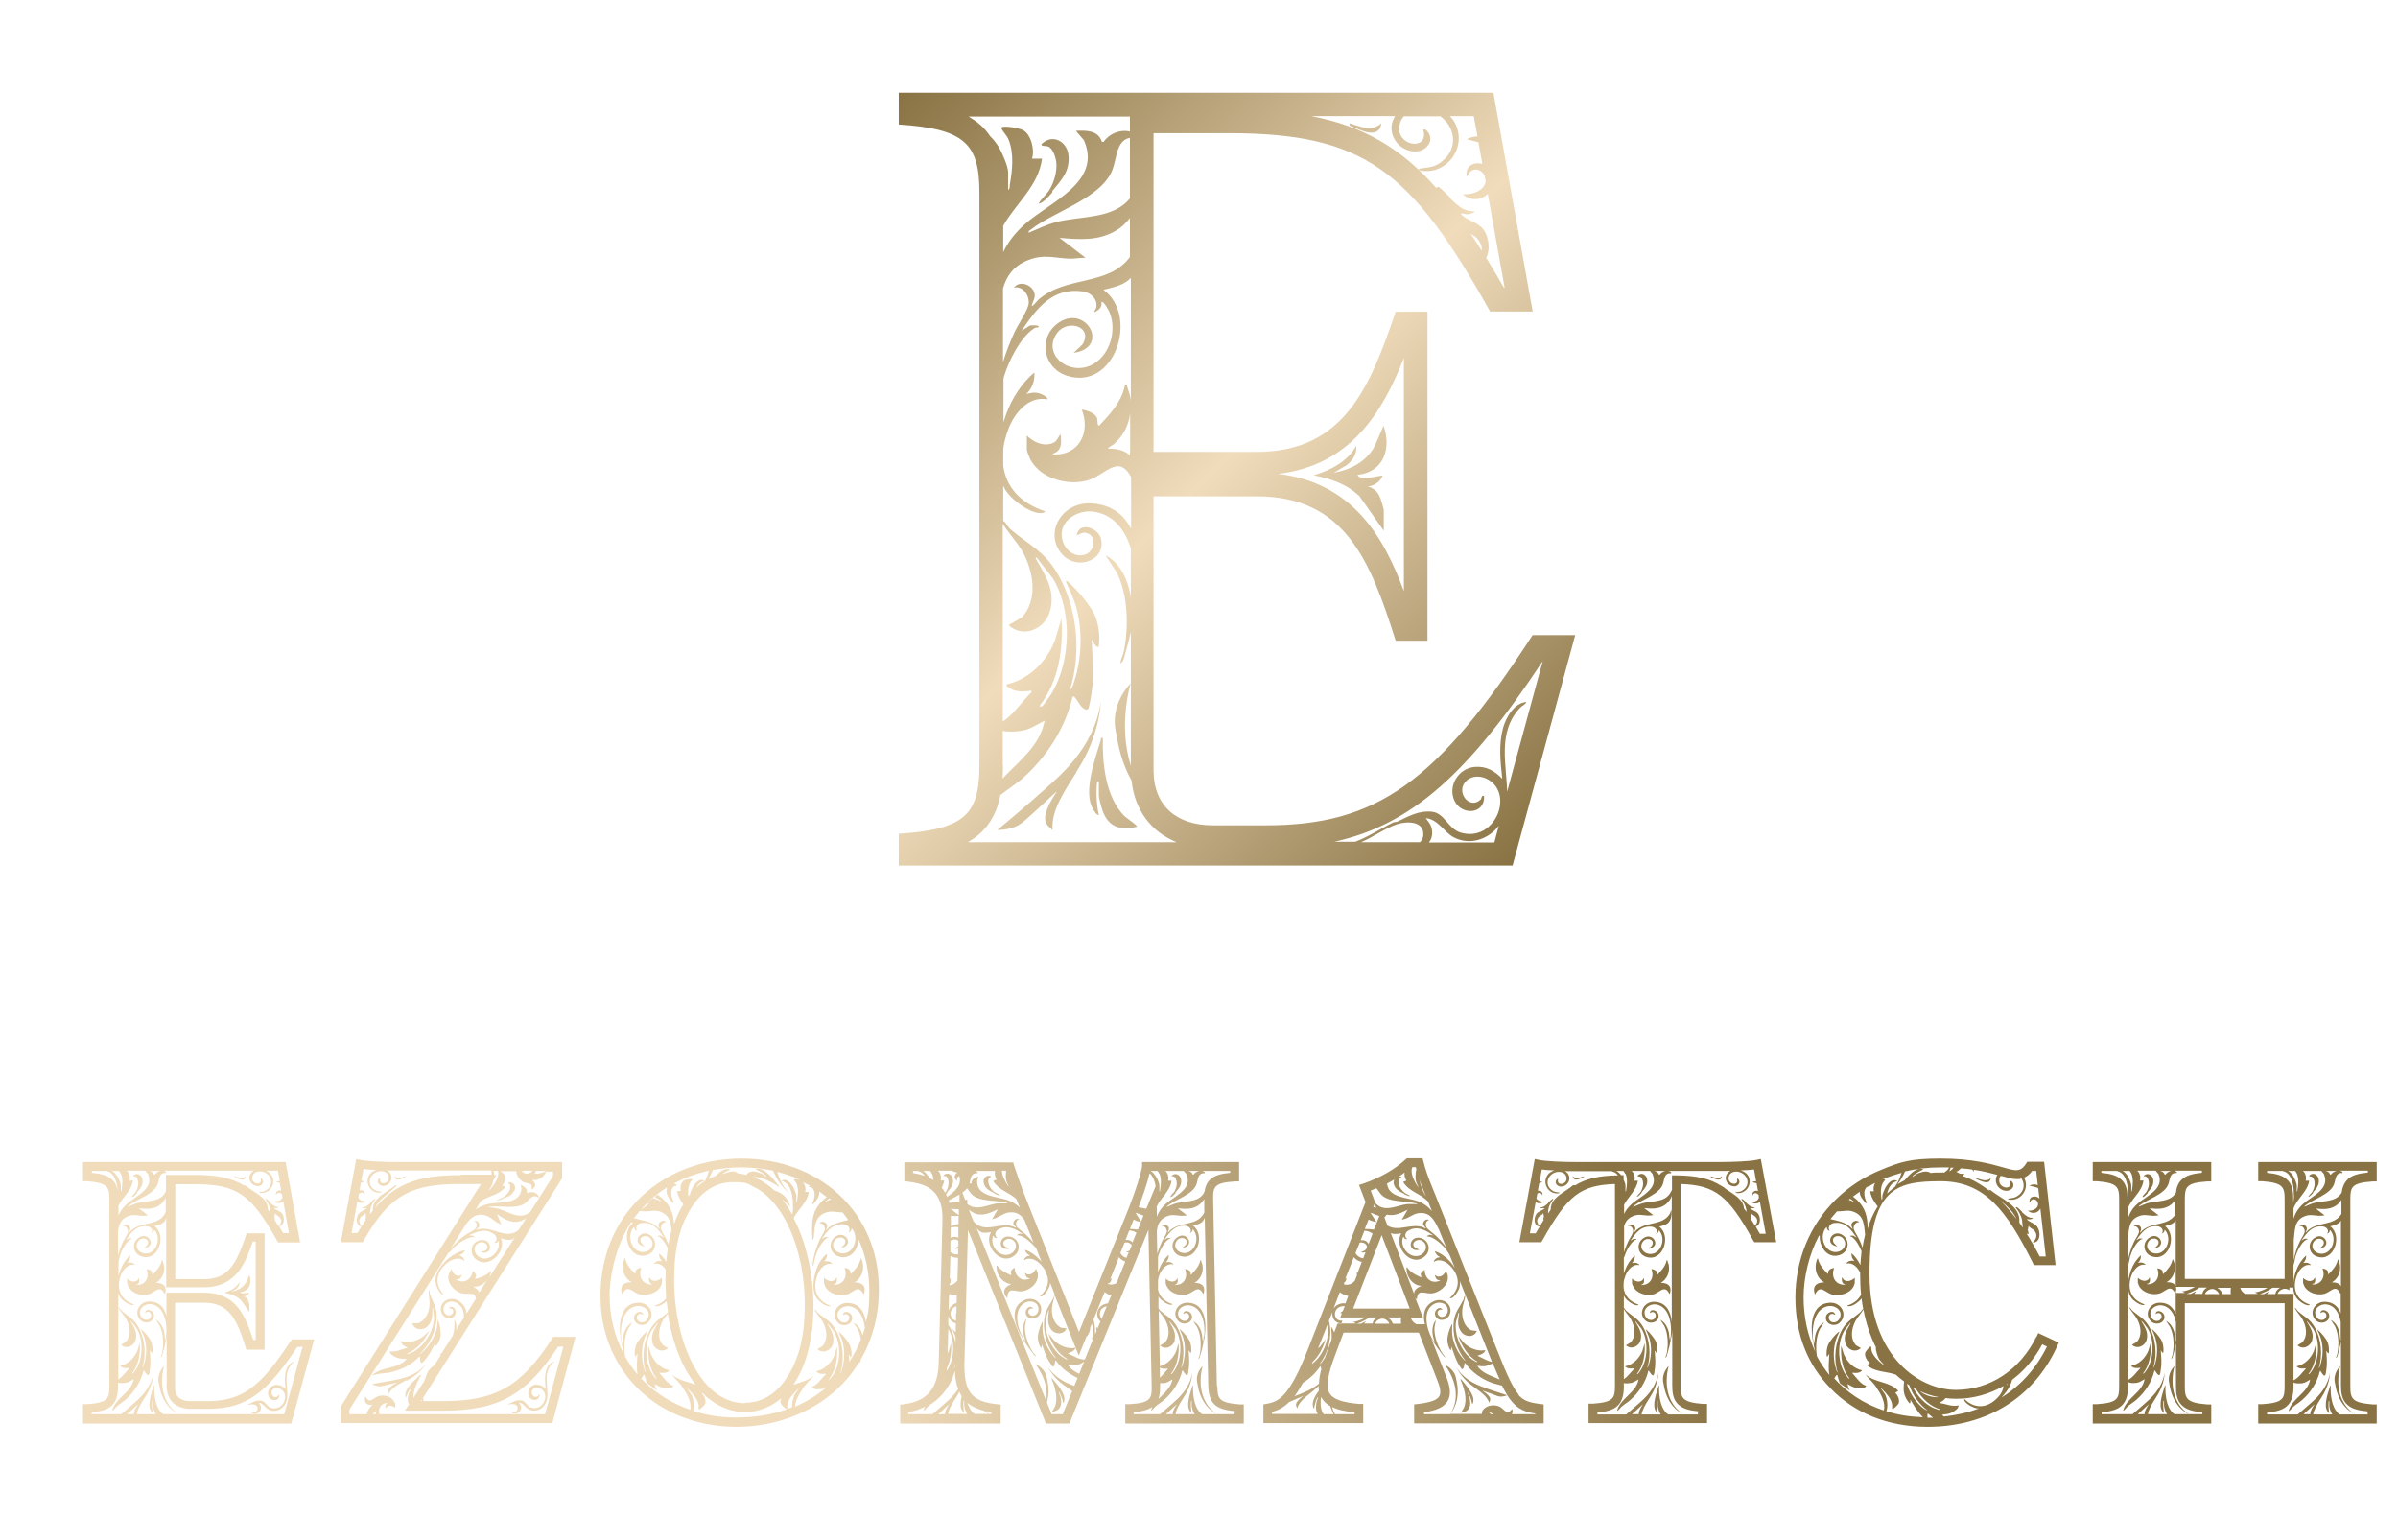 <?xml version="1.0" encoding="UTF-8"?>
<svg xmlns="http://www.w3.org/2000/svg" xmlns:xlink="http://www.w3.org/1999/xlink" id="Warstwa_1" version="1.1" viewBox="0 0 1025.9 659.2">
  <defs>
    <style>
      .st0 {
        fill: url(#Gradient_bez_nazwy_66);
      }

      .st1 {
        fill: url(#Gradient_bez_nazwy_29);
      }
    </style>
    <linearGradient id="Gradient_bez_nazwy_66" data-name="Gradient bez nazwy 66" x1="365.4" y1="58.8" x2="662" y2="355.4" gradientUnits="userSpaceOnUse">
      <stop offset="0" stop-color="#897344"></stop>
      <stop offset=".5" stop-color="#f0dcbb"></stop>
      <stop offset="1" stop-color="#897344"></stop>
    </linearGradient>
    <linearGradient id="Gradient_bez_nazwy_29" data-name="Gradient bez nazwy 29" x1="381.5" y1="629.7" x2="674.3" y2="474.8" gradientUnits="userSpaceOnUse">
      <stop offset="0" stop-color="#f0dcbb"></stop>
      <stop offset="1" stop-color="#897344"></stop>
    </linearGradient>
  </defs>
  <path class="st0" d="M655.6,271.9c-40.9,63.1-66.8,81.3-114,81.3h-22.7c-15.4,0-25.4-8.2-25.4-23.6v-117.2h44.1c37.7,0,48.6,27.3,59.5,61.8h13.6v-140.8h-13.6c-10.9,31.8-21.8,60-59.5,60h-44.1V57h31.8c58.1,0,78.1,15.4,112.2,76.3h18.2l-16.8-93.6h-254.4v13.6c28.2,1.8,34.5,8.2,34.5,29.1v245.3c0,20.9-6.4,27.3-34.5,29.1v13.6h262.6l26.8-98.6h-18.2ZM600.6,153.2v99.8c-8.7-23.6-22.2-46.5-53.8-50.2,31.1-3.7,44.7-26.5,53.8-49.6ZM633.9,107.3c-1.6-2.5-3.1-4.9-4.7-7.2.9.5,1.8,1,2.5,1.7,1.7,1.8,2.4,3.7,2.2,5.5ZM596.8,49.8c-.3.5-.6,1.1-.9,1.8-2.5,6.7,3.3,13.7,10.2,13.2,3.2-.2,6.5-3,5.7-6.5-.2-.9-1.8-3.7-2.9-2.7,2.5,8.7-10.3,7.2-10.3-.4,0-2.3.8-4.1,2-5.4h15.6c6.2,4.4,7.9,13.4.9,19.1-3.3,2.7-5.2,2.6-9.2,3.2-.6,0-1.4.2-.6.8,11.6,2.5,20.9-10.1,14.9-20.7-.5-.9-1.2-1.7-1.9-2.5h10.2l1.6,8.7c-1.5,0-3.1.4-4.6,1.2l5,1.3,1.7,9.3c-3.4-1.1-7.5.7-6.7,5.3.8-.4.6-1.3,1.6-2.1,2.2-1.8,4.9-.5,6,1.7l.5,2.5s0,0,0,0c-.6,4.2-6.1,5.9-9.8,5.5,3.6,3.2,8.1,2.5,10.7-.1l7.2,40.1h-.3c-2.6-4.5-5.1-8.8-7.6-12.8,1.9-3.5,1.1-8.9-1.1-12-2.7-3.6-6.9-3.6-9.8-6.8,1-.4,1.9.3,3.2.2.6,0,2.6-.6,2.8-1.3-4.4.3-6.9-2.2-9.9-4.9-.4-.4-.6-1-1-1.4-.8-.8-3.5-3.4-4.1-3.8-.5-.3-1.3-.6-1.3.3-14.9-16.9-31-26.6-53.7-30.9h36ZM433.7,123.1c3.8-.9,6.6,3.1,6.4,6.6-.1,2.7-4.5,9.1-5.9,12.1-2,4.2-3.7,8.6-5.1,13.2v-31.6c1.5-5.1,4.3-9.4,10.3-11.9,7.2-3,11.5-1,18.4-.8,2.3,0,4.4-.4,6.6-.4l-11.1-8.5c8.4.7,16.6,1.4,24.1-3.1,2.3-1.3,4.3-3.2,6-5.4v16.7c-9.3,12.6-27.3,7.8-39.2,18.3-.2.2-3.7,4.5-2.6,1.7.4-1.1,1.1-2.3,1.1-3.6-.2-4.3-6.4-6.9-9-3.2ZM449.4,260.9c1.9-8.5-2-14.3-5.9-21.2-.2-.4-.9-1.1,0-1.1l7,9c8.3,13.9,7.7,35.5-.7,49.3-.4.7-3.7,5.3-4,5.4-.2,0-1.1.1-1.1-.2,8.3-10.6,10.2-24.3,9.4-37.4l-2.9,9.7c-3.6,8.9-11,16.3-20.6,18.5-.2,1,.2.7.5,1,2.9,2.3,5.8,2.1,9.3,1.8.6,0,1-.6.9.5-4.1,4-7.5,9.4-12.3,12.6v-84.7c2.6,4.3,6.3,8,8.7,12.4,4.5,8.4,6.4,20.1-.5,27.7l-5.7,3.3c6.3,6,16.1,1.5,17.8-6.5ZM429,327.7v-14.9c2.5.5,5.6.3,7.4,0,4-.4,7.1-2.7,10.5-4.4-2,10.9-11,17.3-18,24.8.1-1.9.2-3.8.2-5.6ZM483.4,84.9c-7.4,9.1-21.3,7.4-31.8,10.2-4,1.1-7.7,2.9-11.5,4.5-.2-.9.5-1,1-1.4,9.5-7.6,30.1-13.3,34.8-25.5,1.9-4.8,1.6-12.6,7.5-13.7v25.9ZM483.4,193.3v1.6c-2-2-5.3-3-9.5-2.9.6-.8,1.7-1.2,2.6-1.9,4-3.5,6.4-8.1,7-13.2v16.4ZM483.4,49.8v6.5c-.2,0-.4-.1-.5-.1-4-.8-8.6,1.2-10.7,4.5h-.8c-1.6-5-6.7-4.9-11.1-4.7l3.4,4c8,18-14.8,26.5-25.2,35.9-4.3,3.8-7.3,7.8-9.3,12v-11.3c5.5-9.7,15.1-17,16.6-28.7h-4.3c1.3-3.6-.4-10.4-3.8-12.2-1.4-.8-8.6-2.2-9.4-1,.8,1.9,2.4,3.1,3.2,5.1,2.4,5.9,1.6,13.2.5,19.3,0,.5,0,2.1-.7,2.1v-7.5c0-2.5-2.6-8.3-3.9-10.6-1-1.6-2.3-3.4-3.8-4.8-1.2-1.8-2.7-3.6-4.5-5.1-1.4-1.2-3-2.3-4.7-3.3h69.3ZM414.1,360.4c1.7-1,3.3-2.1,4.7-3.3,5.4-4.7,8-10.7,9.2-16.9,3-2.3,6.2-4.4,9.1-6.8,10.5-9.1,18.6-21.7,21.8-35.3.8-.2.8.3,1.2.7,1.4,1.6,2.2,4.2,4.6,4.9.6,0,.8-.3,1-.7.4-1,1-4.7,1.2-6,1.4-8,.5-15.1.1-23.2.8.5.8,1.6,1.7,2.4.4.4.6.8,1.3.6.7-4.1.1-9.4-1.5-13.2-1.8-4.2-7.6-11.2-11.1-14.1-.5-.4-.7-1-1.5-.9,1.6,3.8,3.5,7.4,4.6,11.5,2.7,10.1,2.3,22-1.1,32-.3,1-.8,2.6-1.7,3.2,5.1-15.9,3.2-35.3-5.2-49.7-5.7-9.8-12.2-12.3-20.2-19.1-1.4-1.2-1.8-2.9-3.1-3.6v-15c.5,1.1,1.1,2.2,1.9,3.1,2.7,3.5,9.2,8.3,13.7,8.6.4,0,2.3-.1,2.3-.8-10.7-3.5-16.7-10.5-17.9-19.5v-7.1c.3-2.8,1.1-5.6,2.2-8.6,2.5-6.7,8.7-14.3,16.6-12.7.8-.8-2.6-2.4-3.2-2.5-2.3-.7-3.5-.3-5.7.2,2.5-2.4,3.7-5.7,3.4-9.2-5.5,4.7-9.5,11-12,17.7-.4,1.1-.8,2.3-1.2,3.6v-18.6c.1-.4.2-.8.3-1.2,2-6.5,6.9-16.5,12.7-20.3.5-.4,1.2-.5,1.9-.5,1.2-1.1-3.1-.9-3.6-.8l-3.6,2.3c6.5-9.6,13.2-18.7,26.3-16.9,3.4.5,6.4,3.4,5.7,6.9-.1.7-.9,1.2-.8,2,1.8-.8,3.4-2.1,3-4.3.8-.9,3.3,3.8,3.5,4.4,3.1,7.5.3,17.8-6.8,22-10.1,6-22.6-4.1-15.5-13.4,4.5-5.8,15.4-2.5,10.7,5.1l-3.8,3.6c16-2.3,5.1-21.4-6.8-12.6-8.6,6.4-6.1,19.2,4,22.4,20.4,6.5,30.9-25.5,15.6-36.8,3.6-.9,7.4-1.6,10.4-3.9.5-.4.9-.8,1.3-1.2v52.8c0-.5-.1-1.1-.2-1.6-.3-1.9-1.2-3.6-1.6-5.5-1.1-.1-.7,0-.8.6-1.6,7-6.1,11.8-10.9,16.9-1,.4-.6-2.4-1-3.3-.9-2.1-4.4-3.3-6.5-3.5,3.9,9.8-1.3,19.8-12.4,19.2.2-.7,1.3-.7,1.9-1.3,2.2-1.9,1.6-4.7,1.5-7.3-1.2,1-1.3,2.5-2.8,3.4-4.1,2.2-8.8,0-11.7-2.9v6.2c0,.4,1.1,3.2,1.4,3.8,4.2,8.3,15.9,11.6,24.5,9.2,7.7-2.1,13.1-11.6,18.7-1.5v22.2c-3.1-6.1-8.4-10.4-17-10.9-13.4-.7-20.9,14-11.6,22.7,6.2,5.7,17.7,1.6,15.8-7.3-1-4.9-9.5-7.9-10.5-1.7,1.7-.5,2.2-1.5,4.2-1,4.8,1.3,3.5,8.1-.8,9.3-4.9,1.3-8.9-2.6-9.7-7.3-1.1-7.1,6.4-11.8,12.9-11.2,8.9.9,14,7.6,16.6,15.8v21.4c0-.8-.2-1.5-.3-2.2-1.3-6.4-4.5-13.2-10.5-16.2l4.8,7.4c4.9,9.6,5.1,23.7,2.9,34.1-.3,1.4-1.4,3.1-1.3,4.7,1.4-.9,1.7-3.2,2.1-4.7.9-2.9,1.6-5.8,2.3-8.7v57.2c-5.6-17.5-.1-35.2-.1-35.2,0,0-9.4,8.9-6.1,21.6,1.2,8.2,3.6,14.8,6.5,19.9,1.3,12.6,8.3,22,19.3,26.4h-88.8ZM607.4,360.4h-25.1c5.4-2.3,10.3-6,15.5-7.7,4-1.3,11.4-1.4,11.1,4.5,0,1.5-.7,2.5-1.5,3.3ZM611.4,360.4c1.3-1.7,1.7-4,.9-6.6-.5-1.5-1.5-2.4-2.3-3.7,5.3.6,7.8,6,11.9,8.2,5.9,3.1,12.7,1.6,17.4-2.8.7-.7,1.3-1.4,1.9-2.1l-1.9,7.1h-27.9ZM644.8,340c0-12.1-4.6-26.4,5.6-37.2.8-.8,2.1-1.2,2.6-2.4-5.3.5-8.7,6.6-10,11.2-1.9,7.2-1.1,14.5-.3,21.7-3.3-3.4-6.8-5.5-11.8-5.1-6.9.6-11.7,8.1-8.6,14.6,3.1,6.3,13.1,5.7,12.6-2.2-1.3-.3-.8,1-1.6,1.7-4.9,4.4-11-3.9-5.7-8.4,2.6-2.2,6.4-1.9,9.2-.2,11,6.5,2.6,26.9-11.9,22.6-5.4-1.6-6.8-8.2-12.1-8.9-5.9-.7-10.2,2-15.2,4.3-.3.1-1,0-1.6.3-5.4,2.6-10.5,6.1-16.2,8.2h-8.9c33-7.3,57.3-29.2,89.1-77.3l-15.5,56.9ZM581.2,212c-5.3-5-12.2-7.2-19.2-8.6,7.3-2.2,14.3-5.7,18.2-12.6.4,3.4-1.5,6.3-4.1,8.3l-5.5,3.2c7.4-1.3,13.8-4.7,17.5-11.3l3.8-8.8c3.5,9.7,0,19.9-11.1,21,.7,2.9,10.2,0,10.7.4-1,2.5-3.7,4.5-6.4,4.5,2.9.9,4.4,2.4,5.5,5.2.3.8,1.4,4.5,1.4,5v8.8l-10.7-15.2ZM591,52.9c-1.3,7.3-9.5,2.4-13.7.8l.2-.9c4.6,1.4,9.2,3.7,13.5,0ZM486.3,353.8c-7,1.7-12,.2-14.6-6.8-.4-1.1-1.6-5.5-1.6-6.5v-6.2c-1,.3-.8,1.2-.9,1.9-.3,4.1,0,8.7.9,12.6-1,0-1.8-1.5-2.3-2.2-4.7-7.2.7-21.8,3.1-29.8.2-.7-.3-1.2.9-1-.2,10.9,1.1,25.2,9.2,33.4.9.9,5.4,3.8,5.4,4.5ZM445.6,61.7c4.5-4.6,10.9-1.3,11.5,4.7.7,6.7-2.9,10.6-6.8,15.2-.1.1,0,.7-.4,1.1-1.4,1.5-3.6,4.2-5.6,4.5,1.1-2.1,3.5-4,4.7-6,2-3.3,3.3-7.9,2.9-11.7-.2-2-1.4-6-3.5-6.8-1.1-.4-2.9.1-2.9-1ZM455.7,248v-.4c.3.1.3.3,0,.4ZM460.5,330.5c-8.4,12.7-10.6,18.5-10.2,24.8-2.2-2.5-6.8-3.6,1.9-16.7-1.3,1-6.4,6-10.6,9.7-4.2,3.6-5.9,6.6-14.9,6.9,0,0,14.1-11.8,19.9-17.1,5.8-5.3,21.4-17.4,24.4-38-.4,5.7-2.2,17.6-10.6,30.3Z"></path>
  <path class="st1" d="M124.3,573.9c-12.9,19.9-20.9,25.7-35.6,25.7h-7.4c-2.9,0-6.4-1-6.4-5.8v-36.3h12.5c10.8,0,14,7.5,17.6,18.8l.4,1.3h7.8v-49.8h-7.7l-.4,1.3c-3.8,11-7.1,18.3-17.6,18.3h-12.5v-40.6h8.5c17.7,0,23.9,4.2,34.9,23.9l.6,1h9.4l-6.2-34.4H35.5v8.2h1.8c8.7.7,9.5,2.4,9.5,7.7v80.1c0,5.3-.7,7-9.5,7.6h-1.8v8.3h89.1l9.8-36h-9.5l-.6.9ZM117.6,522s0,0,.1,0l-.3-1.4.3-1.4c.2.8,1.3,1,1.8,1.6,1.3,1.3.9,2.8-.3,4-.6-.9-1.1-1.8-1.7-2.7ZM119.6,505.4c-.5,0-1,.2-1.5.4l1.6.4.6,3.3c-1.2-.3-2.5.3-2.2,1.9.3-.1.2-.5.5-.7.7-.5,1.5-.3,2,.3l.3,1.4c-.4,1.3-2.1,1.8-3.4,1.7,1.2,1.1,2.7.9,3.7,0l2.4,13.6h-2.5c-.6-1-1.1-2-1.7-3,2.4-.2,2.5-3.7,1.3-5.3-.9-1.3-2.4-1.3-3.5-2.4.4-.1.7.1,1.1,0,.2,0,.9-.2,1-.4-1.5,0-2.4-.8-3.5-1.7-.2-.1-.2-.4-.3-.5-.3-.3-1.2-1.2-1.5-1.3-.2-.1-.5-.2-.5.1,1,1.1,1.8,2.8,2.1,4.3,0,.5,0,1,.1,1.5-.4-.5-.7-1-1.1-1.5,0-5.2-6.2-7.2-9.6-10.2h-.7c.1,0,.2.1.4.2-5.3-3.3-11.6-4.7-21.4-4.7h-12.3v6.9c-.2.4-.4.8-.5,1-2.5,3.8-7.7,3.1-11.6,4.1-1.4.4-2.7,1-4.1,1.6,0-.3.2-.3.3-.5,3.4-2.7,10.6-4.7,12.3-9,.8-1.9.5-5.2,3.6-4.9.4-.5-.7-.9-1.1-1,0,0,0,0,0,0h38.7c-.7.4-1.3,1-1.7,1.9-.9,2.4,1.2,4.8,3.6,4.7,1.1,0,2.3-1.1,2-2.3,0-.3-.6-1.3-1-.9.9,3.1-3.6,2.5-3.6-.2,0-2.4,2.3-3.2,4.3-2.8,3.6.8,5.3,5.1,2.2,7.6-1.2,1-1.8.9-3.2,1.1-.2,0-.5,0-.2.3,4.1.9,7.4-3.6,5.3-7.3-.5-.9-1.5-1.7-2.6-2.1h5.2l.8,4.3ZM71,518.3l-.5,1.2c-3.1,5.2-9.9,3.2-14.3,7,0,0-1.3,1.6-.9.6.2-.4.4-.8.4-1.3,0-1.5-2.2-2.4-3.2-1.1,1.4-.3,2.3,1.1,2.3,2.3,0,1-1.6,3.2-2.1,4.3-.9,1.9-1.7,4-2.2,6.1v-10.7c.4-2.6,1.2-4.9,4-6.1,2.5-1.1,4.1-.4,6.5-.3.8,0,1.5-.1,2.3-.2l-3.9-3c3,.3,5.9.5,8.5-1.1,1.3-.8,2.3-2,3-3.4v5.5ZM51.8,502.4c.8,2.1.6,4.7.2,6.8,0,.2,0,.7-.3.7v-2.6c0-.9-.9-2.9-1.4-3.7-.6-.9-1.4-2-2.4-2.5h3c.3.4.6.8.8,1.3ZM50.6,516.1c1.8-3.8,5.7-6.5,6.3-10.9h-1.5c.4-1.2,0-3.4-1.2-4.2h7.9l1.2,1.4c2.8,6.4-5.2,9.4-8.9,12.7-1.8,1.6-3,3.3-3.7,5.1v-4.1ZM63.9,501.1h4.8c-1,.2-2,.8-2.5,1.6h-.3c-.3-1-1.1-1.4-2-1.6ZM39.3,501.9v-.8h6.7c0,0-.1,0-.2,0v.2c.4,0,.7.1,1,.3,2.5,1.3,3.4,5.1,3.5,8-.3-1.9-1-3.7-2.6-5-1.7-1.5-4.2-2.3-8.4-2.7ZM54.4,605.2c.3-.3.6-.6,1-.9,1.5-1.3,3.3-3.1,3.7-3.4-1.5,2.3-1.9,3.5-1.8,4.3h-3ZM129.3,576.9l-7.7,28.3h-51.7c-.3-.2-.6-.4-.7-.5-2.9-2.9-3.3-7.9-3.2-11.8-.4,0-.2.1-.3.4-.9,2.8-2.8,8-1.1,10.5.2.3.5.8.8.8-.3-1.4-.4-3-.3-4.5,0-.3,0-.6.3-.7v2.2c0,.3.4,1.9.6,2.3.2.5.5,1,.7,1.3h-8.2c.3-1.8,1.3-3.8,3.5-7.2,3-4.5,3.6-8.7,3.7-10.7-1.1,7.3-6.6,11.6-8.6,13.4-1.2,1.1-3.6,3.1-5.2,4.5h-12.7v-.8c4.2-.4,6.7-1.2,8.4-2.7,2.5-2.2,2.9-5.5,2.9-8.5v-1.5c.9.3,2.3.2,3,.1,1.4-.1,2.5-.9,3.7-1.6-1,5.8-7.7,7.9-9.2,13.4.3.3,1.5-1.3,1.8-1.6,1.2-1.1,2.7-1.9,3.9-3,3.7-3.2,6.6-7.7,7.7-12.5.3,0,.3,0,.4.3.5.6.8,1.5,1.6,1.7.2,0,.3-.1.3-.3.2-.3.4-1.7.4-2.1.5-2.8.2-5.3,0-8.2.3.2.3.5.6.8.1.1.2.3.5.2.2-1.5,0-3.3-.5-4.7-.6-1.5-2.7-4-3.9-5-.2-.1-.2-.4-.5-.3.6,1.3,1.2,2.6,1.6,4,1,3.6.8,7.8-.4,11.3-.1.3-.3.9-.6,1.1,1.8-5.6,1.1-12.5-1.8-17.6-2-3.5-4.3-4.3-7.1-6.8-.6-.5-.7-1.3-1.4-1.4.9,1.8,2.4,3.2,3.4,5,1.6,3,2.3,7.1-.2,9.8l-2,1.2c2.2,2.1,5.7.5,6.3-2.3.7-3-.7-5.1-2.1-7.5,0-.1-.3-.4,0-.4l2.5,3.2c2.9,4.9,2.7,12.5-.2,17.4-.2.3-1.3,1.9-1.4,1.9,0,0-.4,0-.4,0,2.9-3.7,3.6-8.6,3.3-13.2l-1,3.4c-1.3,3.1-3.9,5.8-7.3,6.5,0,.3,0,.2.2.3,1,.8,2.1.7,3.3.6.2,0,.4-.2.3.2-1.5,1.5-2.8,3.6-4.7,4.7v-36.9c.2.7.6,1.4,1.1,2.1.9,1.2,3.3,2.9,4.8,3,.1,0,.8,0,.8-.3-5.8-1.9-7.7-6.8-5.6-12.4.9-2.4,3.1-5.1,5.9-4.5.3-.3-.9-.8-1.1-.9-.8-.2-1.3-.1-2,0,.9-.9,1.3-2,1.2-3.2-1.9,1.7-3.3,3.9-4.2,6.3-.3.8-.6,1.8-.8,2.7v-6.2c.2-.7.3-1.5.5-2.3.7-2.3,2.4-5.8,4.5-7.2.2-.1.4-.2.7-.2.4-.4-1.1-.3-1.3-.3l-1.3.8c2.3-3.4,4.7-6.6,9.3-6,1.2.2,2.3,1.2,2,2.4,0,.3-.3.4-.3.7.6-.3,1.2-.7,1.1-1.5.3-.3,1.1,1.3,1.2,1.6,1.1,2.6.1,6.3-2.4,7.8-3.6,2.1-8-1.4-5.5-4.7,1.6-2.1,5.4-.9,3.8,1.8l-1.4,1.3c5.7-.8,1.8-7.6-2.4-4.4-3.1,2.3-2.2,6.8,1.4,7.9,7.2,2.3,10.9-9,5.5-13,1.3-.3,2.6-.6,3.7-1.4.7-.5,1.1-1.3,1.3-2.2v29.8h16.3c6.2,0,10.9-2.2,14.5-6.6,2.8-3.5,4.5-7.9,6.3-13h1.2v42.1h-1.1c-1.6-5.1-3.4-9.9-6.3-13.6-3.5-4.4-8.2-6.6-14.5-6.6h-16.3v10.1c-.8-3.4-2.7-6.1-6.9-6.3-4.7-.3-7.4,4.9-4.1,8,2.2,2,6.3.6,5.6-2.6-.4-1.7-3.4-2.8-3.7-.6.6-.2.8-.5,1.5-.4,1.7.5,1.2,2.9-.3,3.3-1.7.5-3.2-.9-3.4-2.6-.4-2.5,2.3-4.2,4.6-4,5.9.6,7.1,8.5,6.6,13.1,0,.8-.3,1.6-.3,2.4-.4-1-.3-2.1-.5-3.2-.4-2.2-1.6-4.6-3.7-5.7l1.7,2.6c1.7,3.4,1.8,8.4,1,12-.1.5-.5,1.1-.5,1.7.5-.3.6-1.1.8-1.7.6-1.9,1-3.8,1.4-5.7.1-.6.2-1.1.3-1.6v21.3c0,5.9,3.9,9.6,10.2,9.6h7.4c8.6,0,14.7-1.8,20.5-5.9,5.6-4,10.9-10.2,17.8-20.6h2.4ZM236.1,573c-13.2,20.4-24.1,26.6-46.7,26.6h-8.2c0-.5-.1-1-.2-1.4l59.2-93.5.3-.5v-6.9h-70.3c-5.8,0-13.1-.3-15.9-.9l-1.9-.4-6.6,35.6h9.4l.6-1c11.4-20.5,22-23.9,41.3-23.9h8.7l-60.1,95.4v6.9h90.6l9.9-36.9h-9.5l-.6.9ZM180.7,599.6h-.6l.4-.7c0,.2,0,.5.1.7ZM202.7,550.7c.3-.2.7,0,1.1-.1,2-.4,3.6-1.5,4.7-3l-3.5,5.5c-.3-.9-1.1-1.7-2.3-2.3ZM220.9,527.1c-5.3,2.9-10.1-2.2-15.9-1.1,0,0-1.9.7-1.1,0,.3-.3.7-.5,1-.9.7-1.3-.7-3.2-2.1-2.6,1.3.4,1.4,2.1.8,3.1-.5.8-3,2-4,2.6-2.5,1.7-4.9,3.8-6.9,6.3l6.6-10.5c1.8-2.4,3.7-4.6,7.3-4.1,2.7.4,3.7,1.7,5.8,3.1.7.4,1.4.7,2.1,1.1l-1.9-4.6c2.4,1.7,4.8,3.4,7.9,3.4,1.6,0,3.4-.6,4.7-1.7l-3.2,5-1.1.9ZM236.7,503.1l-9.8,15.5c-.4.3-1.3.8-1.5,1-4.1,2-8.2-1.2-12.1-2.3-1.4-.4-2.9-.5-4.3-.7,0-.3.3-.2.5-.2,4.3-.6,11.5,1.3,15.2-1.5,1.6-1.3,3.1-4.2,5.6-2.4.6-.3-.2-1.1-.5-1.4-1.1-1-2.8-1.2-4.1-.5h-.3c.4-2-1.2-2.8-2.6-3.6l.3,1.8c-.8,6.9-9.2,5.4-14.1,6.4-2.3.5-4,1.3-5.5,2.4l2.3-3.7c3.4-2.1,7.8-2.6,10.4-5.9l-1.3-.8c1-.8,1.7-3.2,1-4.4-.2-.3-1.1-1.1-1.8-1.6h6.8c0,1.9,1.4,3.7,2.9,4.6,1.7.9,4.3.1,3.6,3,0,.1-.2.1,0,.3,2.1-1.1,1.9-2.7.3-4.1.2,0,.5,0,.8,0,1.9,0,3.5-.9,4.5-2.4.3-.4.4-.8.6-1.2,0,0,0,0,0,0h3v2ZM212.7,502.9h-1.3c0-.6,0-1.2-.3-1.8h2c0,.6.2,1.1,0,1.8-.3,2.2-1.9,4.3-3.3,6-.1.1-.4.6-.6.5l1.3-2.3c.2-.4.4-1.1.5-1.9l1.4-2.3ZM227.8,501.1c-1.2,1.4-3.2,1.7-4.7.1.1,0,.3,0,.6,0,.3,0,.5,0,.7-.2h3.4ZM229.2,501.1h4.4s0,0,0,0c-1.4,1-3.1,1.1-4.8,1.2-.2,0,.3-.5.4-.7,0-.1,0-.3,0-.5ZM154.8,524.7c-1.2-1.1-1.6-2.7-.3-4,.6-.6,1.6-.8,1.8-1.6l.3,1.4-.3,1.4c.1,0,.2,0,.3,0-.6.9-1.2,1.8-1.8,2.8ZM197.1,502.9c-11.7,0-19.5,1.5-25.9,5-3.9,2.1-7.4,5.1-10.8,9.1,0-.1.1-.2.2-.4,2.2-4.1,6.2-6,9.2-9.4h-.7c-3.5,3.2-10,5.3-9.6,10.9-.4.5-.8,1-1.2,1.5,0-.7,0-1.4.2-2,.2-1.5,1.1-3.2,2.1-4.3,0-.4-.3-.3-.5-.1-.2.1-1.2,1.1-1.5,1.3-.1.1-.2.3-.3.5-1.1.9-1.9,1.8-3.5,1.7,0,.2.8.4,1,.4.4,0,.8-.2,1.1,0-1.1,1.1-2.5,1.1-3.5,2.4-1.2,1.6-1.2,5.1,1.3,5.3-.6.9-1.2,1.9-1.8,2.9h-2.5l2.5-13.6c.9.8,2.4,1,3.7,0-1.2.2-2.9-.4-3.3-1.6l.3-1.6c.5-.5,1.2-.8,1.9-.3.3.3.3.6.5.7.3-1.5-1-2.2-2.2-1.9l.6-3.3,1.6-.4c-.5-.3-1-.4-1.4-.4l.9-5c1.5.2,3.5.3,5.6.4-1.4.4-2.6,1.2-3.2,2.3-2.1,3.7,1.2,8.2,5.3,7.3.3-.2,0-.3-.2-.3-1.4-.2-2.1-.2-3.2-1.1-3.1-2.5-1.4-6.8,2.2-7.6,2-.4,4.3.4,4.3,2.8,0,2.7-4.5,3.2-3.6.2-.4-.4-1,.6-1,.9-.3,1.2.9,2.2,2,2.3,2.4.2,4.5-2.3,3.6-4.7-.3-.9-1-1.6-1.8-1.9,1.7,0,3.4,0,4.9,0h39.8c.1.6.2,1.2.1,1.8h-13ZM159.5,605.2c.3-.4.7-.8,1-1.2.3-.1.2.7.3.9,0,.1.1.2.2.3h-1.5ZM241.1,576l-7.9,29.2h-70.9c-.7-2.5.7-4.8,3.5-4.8,0,.2-.3.2-.5.4-.6.5-.4,1.3-.3,2,.3-.3.3-.7.8-1,1.1-.7,2.4,0,3.3.7v-1.7c0-.1-.4-.9-.5-1-1.2-2.3-4.5-3.1-6.8-2.3-2.1.7-3.6,3.4-5.2.4,0-.1,0-.2-.3-.2-.8,2.5.6,3.7,3.1,3.6-.1.2-.5.3-.7.6-1,.9-1.6,2.1-1.8,3.3h-7.4v-2l42.4-67.2c.2.1.2,0,.4-.1.8-.7,1.6-1.8,2.5-2.6,1.8-1.6,5.1-3.8,7.5-3.9.2,0,.5,0,.7.2.6-.1-.8-.8-1-.9h-1.5c3.7-1.7,7.4-3.3,11-.4,1,.7,1.3,2.2.5,3.1-.2.2-.5.2-.6.5.7,0,1.4,0,1.7-.8.4-.1.3,1.7.3,2-.4,2.8-3.1,5.5-6,5.5-4.1,0-6.2-5.3-2.3-6.8,2.4-1,5.1,2,2.3,3.5l-1.8.4c5.3,2.2,5.4-5.6.2-5-3.8.4-5.3,4.8-2.8,7.6,5.1,5.6,14-2.3,11.3-8.4,1.2.4,2.6.8,3.9.7.7,0,1.4-.5,2-1l-11.4,17.9c.3-.5.6-1,.8-1.5.2-.6.3-1.3.5-1.9-.3-.2-.2-.1-.4,0-1.7,1.9-4,2.5-6.3,3.2-.4,0,.2-.8.3-1.2.1-.8-.7-1.8-1.4-2.2-.6,3.7-3.9,5.8-7.2,3.6.2-.2.5,0,.8,0,1-.2,1.3-1.1,1.8-2-.5.1-.8.5-1.5.5-1.6,0-2.7-1.5-3-3l-1.1,1.9c0,.1-.2,1.2-.3,1.4-.2,3.3,2.8,6.4,5.8,7.2,2.6.7,5.7-1,6,2.3l-4,6.3c-.1-2-1.1-3.8-3.2-5.3-4-2.6-8.9.5-7.6,4.8.9,2.9,5.1,3.7,6.1.6.6-1.7-1.5-4.1-2.9-2.4.6.2.9,0,1.5.4,1.2,1.3-.4,3.1-1.9,2.7-1.7-.5-2.3-2.4-1.6-3.9.9-2.4,4.1-2.5,5.9-1.1,2.1,1.5,2.7,3.7,2.5,6.1l-3.2,5.1c.2-1.5,0-3.1-.8-4.4v3.1c0,1.2-.3,2.5-.7,3.8l-4.7,7.4c-.3.3-.7.5-.8.9.1,0,.2,0,.4,0l-2.8,4.4c-1.3.8-2.8,2.2-3.5,4.5-.3.8-.5,1.5-.8,2.2l-4.7,7.3c0-3.4,1.7-7.1,3.4-9.9-.3-.3-.3,0-.5.1-2.1,2-6.4,5.5-6.3,8.5,0,.3,0,.9.3,1.1.4-1.4,1.2-2.8,2-4,.2-.2.3-.5.6-.4l-1.1,1.9c-.2.3-.6,1.9-.7,2.3-.2,1.3,0,2.3.5,3l-1.8,2.8h9.1c.1.2.2.3.3.4,0-.1-.1-.2-.2-.4h7c12.6,0,21.5-1.9,29-6.2,7.2-4.1,13.3-10.5,20.4-21.2h2.4ZM359,511.3c-10.7-10-25.6-15.5-41.8-15.5s-31.6,5.7-42.7,16.2c-5.6,5.2-9.9,11.5-12.9,18.5-3.1,7.3-4.7,15.4-4.7,23.9s1.5,15.9,4.5,22.9c2.9,6.8,7.1,12.8,12.4,17.8,10.6,10,25.3,15.5,41.3,15.5s31.9-5.7,43.1-16.2c3.7-3.4,6.8-7.3,9.4-11.5,0,.1,0,.2,0,.4.5-.3.6-1,.7-1.6,1.1-1.9,2.1-3.8,2.9-5.8,3.2-7.3,4.8-15.4,4.8-23.9s-1.5-15.9-4.5-22.9c-2.9-6.8-7.1-12.8-12.5-17.8ZM355.4,513.3c-.8.3-1.6.7-2.3,1,0-.3.2-.4.4-.5.4-.3.9-.6,1.4-1,.2.2.4.3.6.5ZM330.8,501.1c0,.1.1.3.2.4,2.2,5.3,5.6,8.3,7.2,9.6-3.2-2.9-4.8-6.5-5.7-9.6,3.5.9,6.8,2,9.9,3.4-1-.3-2.6-.5-2.8-.2.3.7.9,1.2,1.2,1.9.9,2.2.6,5,.2,7.2,0,.2,0,.8-.3.8v-2.8c0-.9-1-3.1-1.5-4-1-1.6-2.8-3.7-4.8-2.5v.2c.4,0,.7.1,1.1.3,3.1,1.6,3.8,6.8,3.7,9.9.2,1.4,0,2.7-.2,4.1,0,0,0,0,0,0-1.4-2.4-2.8-4.6-4.4-6.6,2.1,1.7,3.4,3.2,3.4,3.2,0,0-.8-4.8-5.4-6.4-.5-.2-1-.4-1.4-.6-.9-.9-1.9-1.7-2.9-2.4-1.9-1.4-3.9-2.5-5.9-3.3,3.8,0,7.9,2.2,10.8,4.2.3-.3,0-.3-.1-.5-2-2.4-5.4-7.1-8.6-7.2-.3,0-1,0-1.2.3,1.4.5,2.9,1.4,4.1,2.4.2.2.5.3.4.7l-1.9-1.3c-.3-.2-1.9-.7-2.4-.8-1.9-.5-3.2,0-4.2,1.3-1.1-.3-2.3-.5-3.5-.6-.9-.8-2-1.1-3.6-.7-.4.1-2.1.6-2.4.8h0c-.3,0-.6.1-.9.2,1.1-.8,2.3-1.5,3.5-1.9-.2-.3-.8-.3-1.2-.3-1.7,0-3.4,1.3-5,2.9-1.1.4-2.1.8-3.1,1.3.6-.9,1.1-2,1.6-3.1.1-.2.2-.5.3-.7,3.9-.7,7.9-1.1,12.1-1.1s9.3.5,13.6,1.4ZM338.9,602.2c-.7.3-1.4.5-2.1.8,0-.7,0-1.3.1-2.1.5-2.3,2.4-4.4,4-6,.1-.1.5-.6.7-.5l-1.6,2.3c-.5.8-1,3.1-1.1,4.1,0,.4,0,.9,0,1.4ZM318.8,600.5c-11,0-18.1-8.6-22-15.9-5.3-9.7-8.4-23.2-8.4-36.9s2.5-23.3,7.4-30.9c4.5-7.1,10.6-10.9,17.7-10.9s6.2.8,8.9,2c-.2,0-.3,0-.5,0,0,0,0,0,.1,0,.2,0,.3,0,.5,0,6.1,3,10.4,8.7,13.2,13.7,5.5,9.8,8.6,23.2,8.6,36.8s-2.6,23.4-7.6,31c-4.6,7.2-10.8,10.9-17.9,10.9ZM288.3,523.5c-.2-4-1.4-7.5-5-10.7-.6-.6-1.3-1.1-2.1-1.6-.4.4-.7.7-1.1,1,.8.5,1.6,1,2.2,1.4.2.2.4.2.4.5-1.1-.4-2.2-1-3.3-1.4-.8.7-1.6,1.3-2.5,2,2.6-2.5,5.4-4.6,8.5-6.6-.1.3-.2.5-.2.9-.3,2.5,1.1,4,2.6,5.7l.5-.2c-.7-1.2-1.2-2.9-1.1-4.4,0-.8.5-2.2,1.3-2.5.4-.2,1.1,0,1.1-.4-.4-.4-.8-.6-1.3-.7,4.6-2.5,9.6-4.3,15-5.5-.4,1.4-.9,2.8-1.6,4.3-1.3.8-2.6,1.8-3.8,2.9.6-1.1,1.3-1.9,2.3-2.4.4-.2.6-.4,1.1-.3v-.2c-2-1.2-3.8.9-4.8,2.5-.4.7-1.1,2.3-1.4,3.4-.2.3-.4.5-.6.8-.2-1.8-.2-3.7.5-5.4.3-.8.9-1.2,1.2-1.9-.3-.4-3,.1-3.5.4-1.3.7-1.9,3.2-1.4,4.6h-1.6c.3,2.2,1.4,4,2.6,5.7-1.5,2.5-2.8,5.2-3.8,8.1ZM276.6,515.1c.4,0,.7,0,1.1,0l-3.7,2.8c.8-.9,1.7-1.8,2.6-2.7ZM273.7,518.2c.8,0,1.5.2,2.3.2,2.6,0,4.2-.8,6.9.3,3.5,1.5,4.1,4.5,4.4,7.8-.6,1.9-1,3.9-1.4,6-.3-.8-.7-1.6-1-2.4-.5-1.1-2.2-3.5-2.2-4.5,0-1.3,1-2.8,2.4-2.5-1-1.4-3.3-.4-3.4,1.2,0,.5.2.9.4,1.3.4,1-.9-.6-1-.6-2.9-2.5-6.6-2.7-9.9-3.7.8-1,1.6-2,2.4-3ZM267.5,580.9c-.7-3.8-.5-8.8,1.2-12.2l1.8-2.8c-2.2,1.2-3.5,3.7-3.9,6.1-.2,1.1-.1,2.3-.6,3.4,0-.9-.2-1.7-.3-2.6-.5-5,.7-13.3,7-13.9,2.4-.2,5.2,1.5,4.8,4.2-.3,1.8-1.8,3.2-3.6,2.7-1.6-.4-2.1-3-.3-3.5.8-.2.9.2,1.6.4-.4-2.3-3.5-1.2-3.9.6-.7,3.3,3.6,4.9,5.9,2.7,3.5-3.3.7-8.8-4.3-8.5-7.8.4-8.3,9.4-7.4,15.2.1.9.3,1.6.5,2.6.3,1.4.6,2.8.9,4.2-3.9-7.4-6.1-15.9-6.1-25.2s3.3-22.5,9.2-31.2c.3,0,.6.2.9.2-5.7,4.2-1.8,16.2,5.9,13.8,3.8-1.2,4.7-6,1.5-8.4-4.5-3.3-8.5,3.8-2.5,4.7l-1.4-1.4c-1.8-2.8,2.3-4.1,4-1.9,2.7,3.5-2,7.3-5.8,5-2.7-1.6-3.7-5.4-2.5-8.2,0-.2,1-2,1.3-1.7-.2.8.4,1.3,1.1,1.6,0-.3-.2-.5-.3-.8-.2-1.3.9-2.4,2.1-2.6,4.9-.7,7.4,2.7,9.8,6.3l-1.4-.9c-.2,0-1.8-.1-1.4.3.2,0,.5,0,.7.2,1.5.9,2.7,2.9,3.7,4.9-.3,1.9-.5,3.8-.7,5.8-.8-1.4-1.8-2.6-3-3.6-.1,1.3.3,2.5,1.3,3.4-.8-.2-1.3-.3-2.2,0-.2,0-1.5.7-1.2,1,2-.4,3.7.8,4.9,2.4,0,1.5-.1,3-.1,4.5,0,2.7.1,5.4.3,8-1.1,1.3-2.7,2.4-4.8,3,0,.3.7.3.9.3,1.2,0,2.9-1.1,4.1-2.1.2,1.6.3,3.1.6,4.7-3,2.6-5.4,3.5-7.5,7.1-3.1,5.4-3.9,12.7-2,18.6-.3-.2-.5-.8-.6-1.2-1.3-3.7-1.4-8.2-.4-12,.4-1.5,1.1-2.9,1.7-4.3-.3,0-.4.2-.6.3-1.3,1.1-3.5,3.7-4.2,5.3-.6,1.5-.8,3.4-.6,5,.3,0,.3,0,.5-.2.3-.3.3-.7.6-.9-.1,3-.5,5.7,0,8.7,0,0,0,.1,0,.2-1.9-2.3-3.6-4.7-5.1-7.4ZM274,589.7c.1,0,.3.1.4.2.3-.4.5-.8.8-1.2.1-.2.2-.3.5-.3.3,1.2.7,2.3,1.1,3.5.2.2.5.4.7.6,0,0,.1,0,.2.1.2.2.4.3.7.5.5.4,1,.7,1.5,1.1.4.3.8.6,1.2.9-.5-.8-.8-1.7-1-2.8,1.3.7,2.5,1.5,3.9,1.7,1.1.1,3.7.3,4.1-.9-2.6-.9-4.1-3.5-5.9-5.4,0-.4.1-.2.3-.2,1.3.1,2.4.2,3.5-.7.1-.1.3,0,.2-.4-3.6-.8-6.3-3.6-7.7-6.9l-1.1-3.6c-.3,4.9.4,10.1,3.5,14,0,.1-.3.1-.4,0-.1,0-1.3-1.8-1.5-2-3.2-5.2-3.3-13.2-.3-18.4l2.6-3.4c.3,0,0,.3,0,.4-1.5,2.6-2.9,4.8-2.2,8,.7,3,4.3,4.7,6.7,2.4l-2.1-1.2c-2.6-2.9-1.9-7.2-.2-10.4.6-1.1,1.4-2.1,2.2-3.1,1.4,9,4,17.3,7.7,24,1.3,2.3,2.7,4.4,4.1,6.4-3.4-1.4-7.2-1.8-10.1-4.4,1.5,2.1,3.7,3.7,4.9,6,1.6,2.2,3.7,6.1,3,9.1-8.4-2.9-15.7-7.6-21.4-13.8ZM296.5,603.9c.4-1,.4-2.1.3-3.1,0-1-.5-3.3-1.1-4.1l-1.6-2.3c.2-.1.5.3.7.5,1.6,1.6,3.5,3.7,4,6,.2.8,0,1.5.1,2.3.5.2,2.4-1.8,2.7-2.3.7-1.3-.3-3.8-1.4-4.6l.3-.2c1.2,1.2,2.4,2.3,3.7,3.2,4.5,3.3,9.4,5,14.7,5s10.9-2.1,15.3-5.9c-.3.9-.4,1.8,0,2.4.2.5,1.6,2,2.4,2.3-6.5,2.3-13.7,3.5-21.4,3.5s-12.9-1-18.6-2.8ZM370.5,566.2c-.5-4.4-2.5-8.3-7.6-8.6-5-.3-7.8,5.2-4.3,8.5,2.3,2.2,6.6.6,5.9-2.7-.4-1.9-3.6-3-3.9-.6.6-.2.8-.6,1.6-.4,1.8.5,1.3,3-.3,3.5-1.8.5-3.3-1-3.6-2.7-.4-2.7,2.4-4.4,4.8-4.2,4.5.4,6.4,4.9,6.9,9.3-.3,1-.6,2.1-1,3.1-.6-2.2-1.7-4.3-3.8-5.3l1.8,2.8c.6,1.3,1.1,2.7,1.3,4.3-1.3,3.4-3,6.6-5,9.6,0-1-.1-2.1-.2-3.2.3.2.3.6.6.9.2.1.2.3.5.2.3-1.5,0-3.5-.6-5-.7-1.6-2.8-4.2-4.2-5.3-.2-.1-.3-.4-.6-.3.6,1.4,1.3,2.8,1.7,4.3,1,3.8.8,8.2-.4,12-.1.4-.3,1-.6,1.2,1.9-5.9,1.2-13.2-2-18.6-2.1-3.7-4.6-4.6-7.6-7.2-.6-.5-.7-1.4-1.5-1.4,1,1.9,2.6,3.4,3.6,5.3,1.7,3.1,2.4,7.5-.2,10.4l-2.1,1.2c2.3,2.3,6,.6,6.7-2.4.7-3.2-.8-5.4-2.2-8,0-.1-.3-.4,0-.4l2.6,3.4c3.1,5.2,2.9,13.3-.3,18.4-.2.3-1.4,2-1.5,2,0,0-.4,0-.4,0,3.1-4,3.8-9.1,3.5-14l-1.1,3.6c-1.4,3.3-4.1,6.1-7.7,6.9,0,.4,0,.3.2.4,1.1.9,2.2.8,3.5.7.2,0,.4-.2.3.2-1.9,1.8-3.4,4.4-5.9,5.4.4,1.3,3,1.1,4.1.9.6,0,1.2-.3,1.8-.5-3.9,3.3-8.3,6-13.2,8.1.2-2.6,1.8-5.5,3.1-7.3,1.2-2.3,3.4-3.9,4.9-6-2.5,2.2-5.7,2.8-8.7,3.9.1-.2.3-.4.4-.6,5.4-8.3,8.2-19.7,8.2-33.1s-3.1-27.4-8.5-37.6c2-3.9,5.9-6.7,6.5-11.2h-1.6c.5-1.2,0-3.4-1.1-4.3,1.1.5,2.1,1.1,3.2,1.6-.2.1-.3.2-.4.4,0,.4.7.2,1.1.4.8.3,1.2,1.8,1.3,2.5.1,1.4-.4,3.2-1.1,4.4l.5.2c1.4-1.6,2.7-3.1,2.6-5.4,1.1.8,2.1,1.6,3.2,2.4-.5.3-.9.7-1.3,1-5.4,4.9-5.3,10.3-4.8,17.2.3.4.4-.6.5-.7.5-4.1.1-8.8,4.7-10.7,2.7-1.1,4.3-.4,6.9-.3.2,0,.5,0,.7,0,.9,1.1,1.7,2.2,2.5,3.3-2.9.7-6,1.2-8.4,3.3,0,0-1.4,1.7-1,.6.2-.4.4-.9.4-1.3,0-1.6-2.4-2.6-3.4-1.2,1.4-.3,2.5,1.2,2.4,2.5,0,1-1.7,3.4-2.2,4.5-1.6,3.5-2.8,7.3-3.1,11.1.4,0,.3,0,.4-.3.4-1.1.5-2.5.9-3.8.8-2.4,2.6-6.2,4.7-7.6.2-.1.5-.2.7-.2.5-.4-1.2-.3-1.4-.3l-1.4.9c2.4-3.6,4.9-7,9.8-6.3,1.3.2,2.4,1.3,2.1,2.6,0,.3-.3.4-.3.8.7-.3,1.3-.8,1.1-1.6.3-.4,1.2,1.4,1.3,1.7,1.1,2.8.1,6.7-2.5,8.2-3.8,2.2-8.5-1.5-5.8-5,1.7-2.2,5.8-.9,4,1.9l-1.4,1.4c6-.9,1.9-8-2.5-4.7-3.2,2.4-2.3,7.2,1.5,8.4,4.9,1.6,8.3-2.8,8.5-7.3,3,6.6,4.6,14.1,4.6,22.1s-.6,9.7-1.7,14.2ZM520.6,593.2l-1.6-80.1c-.1-5.2.6-7,9.3-7.5h1.8v-8.3h-41.5v1.8c-.4,2.9-2.6,10-5.5,17.4l-21.5,53.5-22.5-56.6c-2.2-5.6-3.9-10.4-5.3-14.7l-.3-1c0,0,.1,0,.2,0h0c0-.1-.1-.1-.2-.2h0c0-.1-46.6-.1-46.6-.1v8.1l1.7.2c5,.6,8.4,1.9,10.7,4.1,2.7,2.6,4,6.6,3.9,12.3l-1.6,60.8h0c-.2,11.1-4.9,16.8-14.8,18l-1.7.2v8.1h43v-8.1l-1.7-.2c-10.8-1.1-14.1-5.4-13.8-17.9l1.5-56.6,33.4,82.8h10l33.8-82.9,1.4,67.1c.1,5.2-.6,7-9.5,7.5h-1.8v8.3h50.7v-8.2h-1.8c-8.9-.7-9.4-2.4-9.5-7.7ZM526.3,501.9c-4.2.4-6.7,1.2-8.4,2.7-1.6,1.4-2.3,3.4-2.6,5.4-.2.3-.3.6-.4.8-2.5,3.8-7.7,3.1-11.6,4.1-1.4.4-2.7,1-4.1,1.6,0-.3.2-.3.3-.5,3.4-2.7,10.6-4.7,12.3-9,.8-1.9.5-5.2,3.6-4.9.4-.5-.7-.9-1.1-1,0,0,0,0,0,0h12v.8ZM515.3,518.6l-.4.9c-3.1,5.2-9.9,3.2-14.3,7,0,0-1.3,1.6-.9.6.2-.4.4-.8.4-1.3,0-1.5-2.2-2.4-3.2-1.1,1.4-.3,2.3,1.1,2.3,2.3,0,1-1.6,3.2-2.1,4.3-.8,1.7-1.5,3.5-2,5.4l-.2-9.8c.3-2.6,1.1-5,4.1-6.3,2.5-1.1,4.1-.4,6.5-.3.8,0,1.5-.1,2.3-.2l-3.9-3c3,.3,5.9.5,8.5-1.1,1.1-.7,2.1-1.7,2.8-2.9v5.4ZM502.5,573.4c.7-3-.7-5.1-2.1-7.5,0-.1-.3-.4,0-.4l2.5,3.2c2.9,4.9,2.7,12.5-.2,17.4-.2.3-1.3,1.9-1.4,1.9,0,0-.4,0-.4,0,2.9-3.7,3.6-8.6,3.3-13.2l-1,3.4c-1.3,3.1-3.8,5.6-7,6.5l-.5-23.8c.9,1.3,2,2.5,2.8,3.9,1.6,3,2.3,7.1-.2,9.8l-2,1.2c2.2,2.1,5.7.5,6.3-2.3ZM496.1,502.4c.8,2.1.6,4.7.2,6.8,0,.2,0,.7-.3.7v-2.6c0-.9-.9-2.9-1.4-3.7-.6-.9-1.4-2-2.4-2.5h3c.3.4.6.8.8,1.3ZM494.7,510.9c.1,1,0,2,0,3v-6.1c0,1.1,0,2.2,0,3.1ZM494.7,516.7c1.7-4.1,5.9-6.8,6.5-11.4h-1.5c.4-1.2,0-3.4-1.2-4.2h7.9l1.2,1.4c2.8,6.4-5.2,9.4-8.9,12.7-1.9,1.7-3.1,3.6-3.8,5.5v-4ZM496.1,585.1c1,.8,2,.7,3.2.6.2,0,.4-.2.3.2-1.2,1.2-2.2,2.6-3.4,3.7v-4.5ZM496.3,593.2v-1.3c.6,0,1.2,0,1.6,0,1.4-.1,2.5-.9,3.7-1.6-.7,3.7-3.6,5.9-6,8.4.6-1.7.7-3.7.7-5.5ZM508.3,501.1h4.8c-1,.2-2,.8-2.5,1.6h-.3c-.3-1-1.1-1.4-2-1.6ZM491.8,502.1c1.5,1.2,2.2,3.4,2.6,5.5l-4,9.7c-1.1-.2-2.2-.5-3.3-.7,1.8-4.7,3.8-10.5,4.7-14.5ZM477.5,549.2c-1,.5-2.2.7-3.5.3v-.3c.2,0,.2,0,.3,0,1-.4,1.1-1.4,1.4-2.2-.3.1-.6.4-.8.6l3.8-9.6c.3.3.5.7.9.9.6.4,1.2.8,1.8,1l-3.8,9.4ZM471.3,564.4c-.7-.7-.9-1.8-.7-2.8.3-1.5,1.5-2.3,2.9-2.6l-2.2,5.4ZM474,557.8c-3.3.2-5.7,3.4-4.1,6.6.2.4.6.8.9,1.1l-1.3,3.1c0,0,0-.2-.1-.2-.1-.2-.1-.4-.4-.5,0,.6,0,1.1.1,1.7l-.6,1.5c0-1.6,0-3.1-.3-4.7-.1-.6-.3-1.2-.4-1.7l4.8-11.8c.8.7,1.8,1.2,2.8,1.5l-1.4,3.4ZM483.2,535.2l-1.5.7c.5,0,.9.1,1.2,0l-1,2.4c-1.2-.3-2.1-1.1-2.6-2.1l1.8-4.4c1.2-.4,2.6.2,3.1,1.1l-.9,2.2ZM481.5,530.7l1.6-4.1c1,0,2,.3,3,.9,0,0,0,0,.1,0l-1.7,4.2c-.6-.8-1.7-1.3-3.1-1ZM483.4,525.9l1.6-4c.3.2.7.3,1,.5.7.3,1.4.4,2.1.6l-1.3,3.2c-1.1-.1-2.3-.3-3.4-.3ZM488.2,522.8l-2.2-3.4v-.4c1.2.5,2.2.9,3.2,1.2l-1,2.5ZM465,571.9c.2-.2.3-.4.4-.6.7-1.1,1-2.1,1-3.1l.7-1.8.2.6c.4,2,.3,4.2-.2,6.3,0,0,0,0,0,0,.2-.3.4-.5.7-.7l-3.7,9.2s0,0,0,0c-2.6.1-4.8-1.6-7.1-2.5-.2-.3,0-.2.2-.3,1.2-.4,2.1-.7,2.8-1.8,0-.1.3-.1,0-.4-3.4.6-6.8-.9-9.2-3.3l-2.3-2.8c1.5,4.4,4,8.6,8.1,10.9,0,.1-.2.2-.3.2-.1,0-1.8-1.1-2-1.2-4.6-3.4-7.7-10.3-6.9-16l1.1-3.9c.3-.1.2.2.2.4-.3,2.8-.8,5.2.9,7.7,1.7,2.4,5.5,2.5,6.7-.3l-2.3-.3c-3.3-1.6-4.3-5.6-3.9-9,.2-1.7.8-3.2,1.1-4.9l10.3,25.8,3.4-8.4ZM463.8,582.7l-2.1,5.2c-1.9-.9-3.6-1.9-4.8-3.8,1.4.1,2.7.4,4,0,.7-.2,2.2-.7,2.8-1.4ZM433.8,524.1c.2.4.5.7.8,1,.7.8-1-.2-1.1-.2-5.5-1.9-11,2.5-15.9-1.1l-1.1-1.1-2-5c1.2,1,2.6,1.8,4.1,2,3,.4,5.6-.9,8.3-2.2l-2.5,4.3c.8-.3,1.5-.4,2.2-.8,2.2-1,3.4-2.2,6.1-2.2,2.8,0,4.4,1.5,5.6,3.4l3.9,9.7c-1.1-1.4-2.4-2.7-3.7-3.9-.9-.8-3.1-2.3-3.6-3.2-.5-1.1-.2-2.8,1.2-3-1.3-.8-3,.8-2.5,2.3ZM411.7,603.7c.2.3.5.8.8.8-.3-1.4-.4-3-.3-4.5,0-.3,0-.6.3-.7v2.2c0,.3.4,1.9.6,2.3.2.5.5,1,.7,1.3h-8.2c.3-1.8,1.3-3.8,3.5-7.2.5-.8,1-1.6,1.3-2.3.3.7.7,1.3,1,1.9-.5,2.3-.8,4.7.2,6.2ZM404.4,605.2h-3c.3-.3.6-.6,1-.9,1.5-1.3,3.3-3.1,3.7-3.4-1.5,2.3-1.9,3.5-1.8,4.3ZM404.3,590.2c-.1.8-.2.7,0,0,0,0,0,0,0,0ZM430.5,505.3l1,2.4c-.2,0-.4-.4-.5-.6-1.1-1.8-2.3-3.9-2.4-6.1h1.8c0,0,0,.1,0,.2-.1.9-.2,3.2.1,4ZM426.3,504.8l-1.4.6c2.2,3.8,6.8,4.9,9.9,7.7.2.6.4,1.1.7,1.7l.8,2c-1.3-1.3-3-2.4-5.2-3.2-4.7-1.7-13.3-1.4-13.1-8.3l.6-1.8c-1.5.5-3.1,1.2-3,3h-.3c-.2,0-.3,0-.5-.2.5-1.9.6-4.5,3.4-4.2.4-.5-.7-.9-1.1-1,0,0,0,0,0,0h8.6c-.3,1.2,0,2.9.8,3.7ZM413,513.7l-1.3-3.3c.8-.6,1.5-1.2,2-1.9.7.8,1.3,1.9,2,2.6,3.2,3.3,10.7,2.4,14.8,3.6.2,0,.4,0,.5.3-1.5,0-2.9-.1-4.4,0-4,.5-8.5,3.2-12.3.6,0,0-.3-.2-.5-.4,0-.6,0-1.2,0-1.9-.3,0-.6.2-.9.3ZM415.3,501.2s0,0,0-.1h.4c-.2,0-.3,0-.5.1ZM410.5,511.2v2.9c-1.5.2-3,.3-4.3.7,0-.4-.2-.7-.3-1.1,1.5-.8,3.1-1.6,4.6-2.5ZM409.5,548.1c-.7,1-1.8,1.8-3.3,1.9v-.5c.7-.7.5-1.6.5-2.5-.2.2-.3.3-.4.5l.3-10c.3.2.7.4,1.1.5.8.2,1.5.3,2.2.3l-.3,9.8ZM409.9,533.3l-1.3,1.2c.5,0,.9-.2,1.3-.3v2.6c-1.3.1-2.5-.3-3.3-1v-4.8c1.2-.8,2.7-.7,3.4,0v2.3ZM406,553.8c1.1.3,2.2.4,3.3.3v3.5c-1.8.5-3,1.8-3.5,3.3l.2-7.1ZM409.2,558.9v3c-.1,0-.1.2-.2.3,0,0,0,0,0,0v3c-1.2-.3-2.1-1.3-2.3-2.6-.3-1.7.9-3,2.4-3.6ZM410,529.7c-.9-.5-2-.6-3.3,0v-4.3c1.1-.3,2.1-.4,3.3-.2,0,0,0,0,0,0v4.5ZM405.1,585.5c1.6-3.3,2-7.1,1.8-10.8l-1,3.4c-.2.4-.3.7-.5,1.1l.3-10.5c2.9,4.9,2.7,12.5-.3,17.4,0,0-.2.3-.4.6,0-.4,0-.8.1-1.2ZM406.3,567.9c-.2-.3-.4-.6-.6-.9v-3.8c.3.8.7,1.6,1.4,2.2.5.5,1.2.8,1.8.9v3.8c-.4-.3-.7-.6-.9-.8-.2-.1-.2-.4-.5-.3.4,1,.9,2,1.3,3.1v2.7c-.5-2.5-1.3-4.8-2.5-6.9ZM408.5,584c0,.3,0,.6,0,.9-.1.2-.2.5-.4.6.2-.5.3-1,.4-1.5ZM406.8,524.7v-2.6c0-.6,0-1.2,0-1.8.4,0,.8,0,1.3.1.7,0,1.4,0,2-.1v3.5c-1.2.3-2.3.5-3.4.9ZM410.2,520l-3.6-2.7s0,0,0,0c1.2.1,2.5.2,3.6.2v2.6ZM398.8,502.4c.3.8.5,1.7.5,2.6-.5-.3-1.1-.6-1.7-.9,0-.2-.2-.4-.3-.5-.6-.9-1.4-2-2.4-2.5h3c.3.4.6.8.8,1.3ZM390.6,501.1h2.5c0,0-.1,0-.2,0v.2c.4,0,.7.1,1,.3.7.4,1.3.9,1.7,1.6-1.5-.5-3.1-.9-5-1.2v-.9ZM403,508.1c.4-.9.8-1.8.9-2.9h-1.5c.4-1.2,0-3.4-1.2-4.2h6c.6.4,1.2.6,1.9.7.2,0,.3,0,.5,0h0c-1.4,1.2-1.7,2.4-.1,3.6.2,0,0-.1,0-.2-.2-1.2.2-1.6.9-1.8,1.2,4-1.9,6.6-5.2,8.9-.2-.4-.3-.8-.5-1.1.2-.2.4-.4.5-.6.1-.1.1-.3.1-.4,1.4-1.6,2.7-3,2.4-5.4-.2-2.1-2.5-3.3-4.1-1.7,0,.4.6.2,1,.3.7.3,1.2,1.7,1.2,2.4.1,1.4-.3,3-1,4.1-.1.2-.3.4-.5.6-.5-.9-1-1.7-1.6-2.4ZM388.8,604.3c2.7-.5,5-1.3,7-2.4-.3.5-.5,1.1-.7,1.7.3.3,1.5-1.3,1.8-1.6,1.2-1.1,2.7-1.9,3.9-3,3.7-3.2,6.6-7.7,7.7-12.5,0,0,0,0,0,0,.1,3.2.6,5.8,1.4,8-2,3-4.5,5.1-5.8,6.2-1.2,1.1-3.6,3.1-5.2,4.5h-10.3v-.9ZM421.1,603.8c1,.8,1.9,1.2,2.1,1.2-.5-.3-1-.7-1.4-1.1.7.2,1.5.3,2.3.4v.8h-7.1c-.3-.2-.6-.4-.7-.5-1.2-1.2-1.9-2.7-2.4-4.3,1.8,1.6,4.2,2.7,7.2,3.5ZM454.7,605.2h-4.8l-2-5c.7-2.5,1.1-5.9,0-10.2-.6-4.6-4.9-6.2-4.9-6.2,0,0,6,7.2,4.5,15.5l-29.7-73.8c.6.9,1.4,1.6,2.3,1.9,1.3.4,2.6,0,3.9-.1-3.5,5.7,4.3,14.8,10.1,9.9,2.9-2.4,2-6.9-1.7-7.9-5.1-1.3-6.1,6.4-.5,5l-1.7-.7c-2.6-1.8.6-4.4,2.8-3.1,3.6,2.1.8,7.1-3.3,6.5-2.9-.4-5.2-3.4-5.2-6.3,0-.2.2-2.1.5-1.9.2.8.8,1,1.6,1,0-.3-.4-.3-.5-.6-.7-1.1-.1-2.4.9-3,4-2.3,7.4-.3,10.8,2l-1.5-.3c-.2,0-1.6.6-1.1.8.2,0,.4-.1.7,0,2.4.4,5.3,3.1,6.9,4.9.2.2.3.4.5.6l2.3,5.8c-.3-.4-.6-.7-.9-1-1.7-1.9-3.9-3.4-6.3-4.2.4,1.2,1.2,2.1,2.4,2.5-.8.1-1.3.2-1.9.7-.2.1-1.1,1.1-.7,1.3,2.4-1.6,5.4,0,7.1,1.9.7.7,1.2,1.5,1.7,2.2l1.2,3.1c.6,2.9-.5,5.8-3.3,8.2,0,.2.7,0,.9,0,1.4-.7,2.9-3.1,3.3-4.6,0-.3.1-.7.2-1l1.9,4.8c-.2.4-.2.9-.4,1.4-1.7,3.3-3.5,5-4,9-.8,5.9,1.2,12.4,5,16.9-.4,0-.7-.5-1-.8-2.5-2.8-4.2-6.6-4.7-10.3-.2-1.5,0-2.9,0-4.4-.3,0-.3.3-.4.5-.8,1.4-1.7,4.5-1.7,6.1,0,1.5.5,3.3,1.3,4.5.2,0,.3-.2.3-.4.2-.4,0-.7.2-1,1,2.7,1.6,5.1,3.2,7.5.3.4.9,1.5,1.2,1.8.1.1.2.2.4.1.7-.5.6-1.5.8-2.2,0-.2,0-.3.3-.4,2.3,3.3,5.7,5.8,9.3,7.5l-1.4,3.4c-3.1-1.1-8.4-3.3-11.6-8.6.9,1.8,3.1,5.5,7.5,8.5,1.3.9,2.3,1.6,3.2,2.3l-4,9.8ZM498.8,605.2c.3-.3.6-.6,1-.9,1.5-1.3,3.3-3.1,3.7-3.4-1.5,2.3-1.9,3.5-1.8,4.3h-3ZM528,605.2h-13.7c-.3-.2-.6-.4-.7-.5-2.9-2.9-3.3-7.9-3.2-11.8-.4,0-.2.1-.3.4-.9,2.8-2.8,8-1.1,10.5.2.3.5.8.8.8-.3-1.4-.4-3-.3-4.5,0-.3,0-.6.3-.7v2.2c0,.3.4,1.9.6,2.3.2.5.5,1,.7,1.3h-8.2c.3-1.8,1.3-3.8,3.5-7.2,3-4.5,3.6-8.7,3.7-10.7-1.1,7.3-6.6,11.6-8.6,13.4-1.2,1.1-3.6,3.1-5.2,4.5h-11.3v-.8c3.8-.4,6.2-1.1,8-2.3-.2.5-.4,1-.6,1.5.3.3,1.5-1.3,1.8-1.6,1.2-1.1,2.7-1.9,3.9-3,3.7-3.2,6.6-7.7,7.7-12.5.3,0,.3,0,.4.3.5.6.8,1.5,1.6,1.7.2,0,.3-.1.3-.3.2-.3.4-1.7.4-2.1.5-2.8.2-5.3,0-8.2.3.2.3.5.6.8.1.1.2.3.5.2.2-1.5,0-3.3-.5-4.7-.6-1.5-2.7-4-3.9-5-.2-.1-.2-.4-.5-.3.6,1.3,1.2,2.6,1.6,4,1,3.6.8,7.8-.4,11.3-.1.3-.3.9-.6,1.1,1.8-5.6,1.1-12.5-1.8-17.6-2-3.5-4.3-4.3-7.1-6.8-.4-.3-.5-.7-.8-1v-5.2c0,.3.2.5.4.7.9,1.2,3.3,2.9,4.8,3,.1,0,.8,0,.8-.3-3.5-1.1-5.6-3.4-6.2-6.2v-3.6c0-.9.3-1.8.6-2.7.9-2.4,3.1-5.1,5.9-4.5.3-.3-.9-.8-1.1-.9-.8-.2-1.3-.1-2,0,.9-.9,1.3-2,1.2-3.2-1.9,1.7-3.3,3.9-4.2,6.3-.2.4-.3.9-.4,1.3v-6c0-.4,0-.7.1-1.1.7-2.3,2.4-5.8,4.5-7.2.2-.1.4-.2.7-.2.4-.4-1.1-.3-1.3-.3l-1.3.8c2.3-3.4,4.7-6.6,9.3-6,1.2.2,2.3,1.2,2,2.4,0,.3-.3.4-.3.7.6-.3,1.2-.7,1.1-1.5.3-.3,1.1,1.3,1.2,1.6,1.1,2.6.1,6.3-2.4,7.8-3.6,2.1-8-1.4-5.5-4.7,1.6-2.1,5.4-.9,3.8,1.8l-1.4,1.3c5.7-.8,1.8-7.6-2.4-4.4-3.1,2.3-2.2,6.8,1.4,7.9,7.2,2.3,10.9-9,5.5-13,1.3-.3,2.6-.6,3.7-1.4.6-.5,1-1.2,1.3-2l1.5,71.6c.2,7.7,2.8,10.4,11.3,11.2v.8ZM649.7,596.8c-2.6-3.1-5.2-8.9-8.8-18l-26.5-66.6c-3.8-9.2-4.5-11.5-5.4-15l-.4-1.5h-6.7l-.6.5c-4.5,4.2-10.8,7.8-18,10.3l-1.9.6,2.8,7.3-24.6,62.9c-7.9,20.2-12.4,22.5-17.5,23.4l-1.6.3v8h42.7v-8.2h-1.8c-7-.6-11-2-12.5-4.4-1.8-2.8-1-7.8,2.4-16.8l3.5-9.3h32.2l8.1,20.9c1.2,3,1.4,5.1.6,6.4-1,1.6-3.8,2.6-9,3.2l-1.7.2v8.1h55.4v-8.1l-1.7-.2c-4.5-.6-6.9-1.3-9.2-4ZM641.6,590.4c-3.4-1.7-7.4-2.5-9.6-5.9,1.4.1,2.7.4,4,0,.6-.2,1.8-.6,2.6-1.1,1.1,2.6,2.1,5,3,7ZM609.1,524.4c.2.4.5.7.8,1,.7.8-1-.2-1.1-.2-5.3-1.8-10.5,2.1-15.2-.7l-1.4-3.7c.1,0,.2,0,.3,0,.2-.4.5-.7.8-1,.2,0,.4.1.6.1,3,.5,5.7-.9,8.3-2.2l-2.5,4.3c.8-.3,1.5-.4,2.2-.7,2.2-1,3.4-2.2,6.1-2.2,4.4,0,5.9,3.8,7.6,7.1l3.2,7.9c-1.4-2.2-3.2-4.1-5.1-5.8-.9-.8-3.1-2.3-3.5-3.2-.5-1.1-.2-2.8,1.2-3-1.3-.8-3,.8-2.5,2.3ZM584.4,565.4c-.7.3-1.4.7-2.1,1.1h-1.9c1.8-.6,3.5-1.4,5-2.4.2-.1.3-.2.4-.3h3.3c-.4.3-.8.6-1.2,1-.4.5-.6,1.1-.7,1.6h-3.6c.2-.2.3-.4.4-.5.1-.2.4-.3.3-.5ZM575.6,557.8c-2.2-.3-4.1.7-5.1,2.2l2.7-7c1.1.8,2.3,1.4,3.6,1.6l-1.2,3.2ZM574.8,549.1c.9-.4,1.1-1.4,1.3-2.2-.2,0-.4.3-.6.4l3.7-9.3c.2.3.5.6.9.9.8.6,1.7,1,2.5,1.1l-1.8,4.7c-.1,0-.2-.2-.3-.2,0,.4,0,.9,0,1.3l-.8,2.1c-1,1.5-2.8,2.3-4.8,1.7l.2-.4ZM596.3,506.8c.7,2.3,2.4,3.1,4.3,4,0,0,.1.2.3.3.7.3,1.7.9,2.4.7-.7-.5-1.7-.8-2.3-1.3-1.1-.8-2.1-2.1-2.5-3.4-.2-.7-.3-2.1.2-2.7.3-.3,1-.3.8-.7-.4-.2-.7-.2-1-.2.8-.6,1.7-1.1,2.4-1.7-.2,1.2.2,2.7.8,3.4l-1.4.6c2.4,4.2,7.6,5,10.7,8.5l1.6,4c-1.5-1.8-3.4-3.3-6.2-4.3-4.5-1.6-12.4-1.4-13-7.5,1.1-.6,2.1-1.1,3.1-1.7-.3.6-.4,1.3-.2,2.1ZM610.2,512.3c-.7-1.2-1.5-2.5-1.8-3.8-.5-1-.9-2.4-1.2-3.8.7,1.9,1.6,4.3,3,7.7ZM591,511.3c3.2,3.4,10.7,2.5,14.8,3.7.2,0,.4,0,.5.3-1.5,0-2.9-.1-4.4,0-4,.5-8.6,3.2-12.3.6-.3-.2-1-.9-1.4-1.2v-.3c.1,0-1.8-4.9-1.8-4.9.8-.3,1.6-.6,2.4-1,.8.8,1.4,2,2.2,2.8ZM588,515.3c.2.5.5,1,.8,1.5-.4,0-.9-.2-1.3-.2l.5-1.3ZM586.5,519.3v-.3c1.3.5,2.4,1,3.6,1.4l-2.3,5.8c-1.3-.1-2.6-.3-3.9-.3l1.6-4c.3.2.7.3,1.1.5.8.3,1.5.4,2.3.6l-2.4-3.7ZM585.5,532.4c-.5-1.1-1.7-1.9-3.4-1.6l1.6-4.1c1,0,2,.3,3,.9.2.1.4.2.5.4l-1.7,4.4ZM581.6,531.8c2.1-.6,4.5,1.5,2.3,3.3l-1.7.8c.8.2,1.4.1,2,0l-1,2.6c-1.5-.2-2.7-1.1-3.3-2.2l1.8-4.5ZM588.3,566.5c.3-1.1,1.3-1.9,2.4-2.1,1.7-.4,3.1.7,3.7,2.1h-6.1ZM593.6,563.8h5.8c-.1.9-.1,1.8,0,2.7h-3.5c-.4-1.2-1.3-2.1-2.2-2.7ZM578.9,560l12.2-31.4,12,31.4h-24.2ZM605.9,500.6c0,.4-.2.7-.2,1-.1.9-.2,3.2.1,4l1,2.4c-.2,0-.4-.4-.5-.6-1.2-1.8-2.4-4.2-2.4-6.4,0-.6.2-1,.3-1.5h1.5c0,.3.2.7.3,1ZM567.9,567c1.1,5.6-1.6,12.7-6.1,16.3,0,0-.3.3-.6.5.1-.3.3-.6.4-1,2.7-2.6,4.5-6.1,5.5-9.7l-2.1,2.9c-.3.4-.7.7-1.1,1l4-10.1h0ZM564.2,592.2c-3.2,2.6-6.7,3.8-8.3,4.5-.6.2-1.3.5-2.1.8,1.2-1.5,2.3-3.4,3.6-5.7,2.9-1.8,5.5-4.2,7.4-7.1.3,0,.2.2.3.4,0,.2.1.5.2.8-.6,2.3-1,4.3-1,6.2ZM544.3,604.2c2.6-.7,4.9-1.9,7.2-4.2.4-.2.9-.4,1.4-.6,1.8-.7,4.1-1.8,4.7-2-4.5,3.3-3,4.2-2.6,5.3.6-2.1,2-3.8,6.3-7.1,1.1-.8,2-1.7,2.8-2.5,0,.7,0,1.3.2,1.9-1.6,2.2-3.1,4.8-2.6,6.8,0,.3.2.9.5,1,.2-1.4.6-3,1.2-4.3.1-.2.2-.6.5-.5l-.7,2.1c-.1.3-.2,1.9-.2,2.4,0,1.1.3,2,.8,2.6h-19.6v-1ZM579.4,605.2h-8.3c-.5-1-1-2.1-1.2-3.1,2.3,1.2,5.5,1.9,9.6,2.3v.8ZM569.1,601.7c.4,1.4,1,2.6,1.5,3.5h-4.3c-.2-.3-.4-.6-.5-.7-.9-2-1-4.4-.6-6.7.1.3.3.5.4.7.8,1.3,1.9,2.3,3.4,3.2ZM572.2,566.5l-1.4,3.7c-.3-.7-.6-1.4-.9-1.8-.1-.2-.1-.4-.4-.5,0,1.5.3,2.9.2,4.4,0,.4,0,.8-.1,1.2l-1.8,4.8c-.4,1-.7,1.9-1,2.8-.4.6-.8,1.2-1.2,1.7-.2.3-.6.8-1,.9,3.6-4.7,5.3-11.4,4.2-17.2,0-.4-.2-.8-.3-1.2l1.5-3.8c-.2.9,0,1.9.5,2.9.7,1.3,2.1,2,3.4,1.9.1-.4.2-.8.4-1.2-.2,0-.5.1-.8.1-1.8-.2-2.7-1.9-2.3-3.6.4-1.9,2.3-2.8,4.1-2.6l-.9,2.2c-.4,0-.7.3-1,.8.3,0,.5,0,.7,0l-.7,1.8h10.8c-1.6,1-3.4,1.6-5.4,2,0,0,0,0,0,0,.5.1.9.3,1.3.6h-7.7ZM637.5,604.8c-.2-.2-.5-.2-.5-.4.8.1,1.4.4,2,.8h-1.3c0-.1-.1-.3-.2-.4ZM656.8,605.2h-10c.3-.5.4-1.2.2-2.1-.3-.1-.2,0-.3.1-2.1,2.7-3.1-.2-5.1-1.2-2.2-1.1-5.5-.7-7.1,1.3-.1.1-.5.9-.5,1v.8h-13.6c1-1,4.7-6.1,2.6-14.8-.6-4.6-4.9-6.2-4.9-6.2,0,0,8.9,10.8,2.3,21.1h-11.2v-.8c5.5-.8,8.6-2.3,10.1-4.8,1.4-2.4,1.3-5.4-.3-9.7l-6.7-17.2s0,0,0,0c.5.8.8,1.3,1.3,2.1,1.1,1.6,2.2,3.3,3.4,4.8.4.4.7,1.1,1.3,1.3-.2-.5-.8-1-1-1.4-2.1-3.1-3.9-7.7-3.6-11.5l.6-3.1c-1.5,1.8-1.7,4.5-1.3,6.7.2,1.1.7,2.1.7,3.1-.3-.7-.8-1.4-1.2-2.1-2.2-4.1-4.1-11.9,1.1-14.6,2-1.1,5.1-.5,5.7,1.9.4,1.6-.4,3.4-2.2,3.7-1.6.2-2.9-1.9-1.5-2.9.6-.4.9-.2,1.5-.2-1.2-1.9-3.5.2-3.2,2,.6,3.2,4.9,3,6.2.3,1.9-4.1-2.5-7.9-6.8-5.9-4.2,2-4.7,6-3.7,9.8h-3.6c-1.1-.5-2-1.4-2.4-2.7h5.2l-3.4-8.8c.2.3.3.5.6.8.4,0,.2-.1.2-.3.4-4.3,3.5-1.9,6.4-2.2,3.1-.4,6.5-3,6.8-6.3,0-.2,0-1.3,0-1.4l-.8-2c-.6,1.4-1.8,2.7-3.4,2.5-.6,0-.9-.5-1.4-.7.3.9.5,1.9,1.5,2.2.3,0,.7,0,.8.2-3.6,1.7-6.6-.9-6.6-4.6-.7.4-1.7,1.2-1.7,2,0,.4.5,1.2.1,1.2-2.2-1-4.4-2-5.8-4.1-.1-.2,0-.3-.4,0,.1.7,0,1.3.2,2,.6,2.6,2.3,4.8,4.9,5.6.4.1.8,0,1.1.3-2,.8-3.1,2-2.9,3.4l-10-26.1c.2,0,.4.2.6.2,1.3.4,2.6,0,3.9-.1-3.5,5.7,4.2,14.8,10,9.9,2.9-2.4,2-6.9-1.7-7.9-5.1-1.3-6.1,6.4-.5,5l-1.7-.7c-2.6-1.9.6-4.4,2.8-3.1,3.6,2.1.8,7.1-3.3,6.5-2.9-.4-5.2-3.4-5.2-6.3,0-.2.2-2.1.6-1.9.2.8.8,1,1.5,1,0-.3-.4-.3-.5-.6-.7-1.1-.1-2.4.9-3,4-2.3,7.4-.3,10.8,2l-1.5-.3c-.2,0-1.6.6-1.1.8.2,0,.4-.1.7,0,2.4.5,5.3,3.1,6.9,4.9.7.9,1.3,1.9,1.9,2.8l2.3,5.7c-.7-1.1-1.5-2.2-2.3-3-1.7-1.9-3.9-3.4-6.3-4.2.4,1.2,1.2,2.1,2.3,2.6-.8.1-1.3.2-1.9.7-.2.1-1.1,1.1-.7,1.3,2.4-1.6,5.4,0,7.1,1.9,4.1,4.4,4.2,9.6-.4,13.6,0,.2.7,0,.9,0,1.4-.7,2.9-3.1,3.3-4.6.2-.9.3-1.9.1-2.8l13,32.7c.3.7.5,1.3.8,2-2.1-.3-4-1.7-6-2.5-.2-.3,0-.2.2-.3,1.2-.4,2.2-.7,2.8-1.8,0-.1.3-.1,0-.4-3.4.6-6.8-.9-9.2-3.3l-2.2-2.8c1.5,4.4,4,8.6,8.1,11,0,.1-.2.2-.3.2-.1,0-1.8-1.1-2-1.2-4.6-3.4-7.6-10.4-6.8-16l1.1-3.9c.3-.1.2.2.2.4-.4,2.8-.9,5.2.9,7.7,1.7,2.4,5.5,2.6,6.7-.3l-2.3-.3c-3.3-1.6-4.2-5.6-3.9-9,.2-2,1.1-3.9,1.3-5.9-.7.4-.5,1.1-.8,1.8-1.7,3.3-3.5,5-4.1,9-.8,5.8,1.1,12.4,4.9,17-.4,0-.7-.5-1-.8-2.4-2.8-4.2-6.6-4.6-10.3-.2-1.5,0-2.9,0-4.4-.3,0-.3.3-.4.5-.8,1.4-1.7,4.5-1.7,6.1,0,1.5.5,3.3,1.3,4.5.2,0,.3-.2.3-.4.2-.4,0-.7.2-1,1,2.7,1.6,5.1,3.1,7.6.3.4.9,1.5,1.2,1.8.1.1.2.2.4.1.7-.5.6-1.5.8-2.2,0-.2,0-.3.3-.4,2.9,4,7.2,7,11.8,8.6,1.3.4,2.7.7,4,1.1,1.5,3,2.8,5.2,4.3,6.9,2.7,3.2,5.7,4.4,9.9,5v.9ZM751.4,496.4c-2.8.6-10.1.9-15.9.9h-61.1c-5.8,0-13.1-.3-15.9-.9l-1.9-.4-6.6,35.6h9.4l.6-1c10.6-19,16.1-23.4,30.9-23.9v86.4c0,5.3-.7,7-9.5,7.6h-1.8v8.3h50.7v-8.2h-1.8c-8.7-.7-9.5-2.4-9.5-7.7v-86.4c14.8.5,20.4,4.9,30.9,23.9l.6,1h9.4l-6.6-35.6-1.9.4ZM707,502.5c2.8,6.4-5.2,9.4-8.9,12.7-1.5,1.4-2.6,2.8-3.3,4.3v-4c1.9-3.5,5.3-6.1,5.9-10.2h-1.5c.4-1.2,0-3.4-1.2-4.2h7.9l1.2,1.4ZM701.9,573.4c.7-3-.7-5.1-2.1-7.5,0-.1-.3-.4,0-.4l2.5,3.2c2.9,4.9,2.7,12.5-.2,17.4-.2.3-1.3,1.9-1.4,1.9,0,0-.4,0-.4,0,2.9-3.7,3.6-8.6,3.3-13.2l-1,3.4c-1.3,3.1-3.9,5.8-7.3,6.5,0,.3,0,.2.2.3,1,.8,2.1.7,3.3.6.2,0,.4-.2.3.2-1.4,1.4-2.7,3.3-4.4,4.4v-30c.9,1.6,2.2,2.9,3.1,4.5,1.6,3,2.3,7.1-.2,9.8l-2,1.2c2.2,2.1,5.7.5,6.3-2.3ZM695.5,502.4c.8,2.1.6,4.7.2,6.8,0,.2,0,.7-.3.7v-2.6c0-.6-.4-1.6-.8-2.5v-1.9h-1.1c-.5-.7-1.2-1.4-2-1.8h3c.3.4.6.8.8,1.3ZM712.5,501.1c-1,.2-2,.8-2.5,1.6h-.3c-.3-1-1.1-1.4-2-1.6h4.8ZM658.8,524.8c-1.2-1.2-1.7-2.7-.4-4.1.6-.6,1.6-.8,1.8-1.6l.3,1.4-.3,1.4c.1,0,.2,0,.3,0-.6.9-1.1,1.9-1.7,2.9ZM673.7,507.2h-.7c-3.5,3.1-9.7,5.2-9.6,10.5-.4.5-.7,1-1.1,1.6,0-.6,0-1.2.1-1.7.2-1.5,1.1-3.2,2.1-4.3,0-.4-.3-.3-.5-.1-.2.1-1.2,1.1-1.5,1.3-.1.1-.2.3-.3.5-1.1.9-1.9,1.8-3.5,1.7,0,.2.8.4,1,.4.4,0,.8-.2,1.1,0-1.1,1.1-2.5,1.1-3.5,2.4-1.2,1.7-1.2,5.2,1.4,5.4-.6.9-1.1,1.9-1.7,2.9h-2.5l2.5-13.4c.9.7,2.3.8,3.5-.2-1.1.1-2.6-.3-3.2-1.3l.4-2.1c.5-.4,1.1-.5,1.7,0,.3.3.3.6.5.7.2-1.5-.9-2.1-2-1.9l.6-3.3,1.4-.4c-.4-.2-.8-.3-1.2-.4l.9-5c1.5.2,3.4.3,5.4.4-1.4.4-2.6,1.2-3.2,2.4-2.1,3.7,1.2,8.2,5.3,7.3.3-.2,0-.3-.2-.3-1.4-.2-2.1-.2-3.2-1.1-3.1-2.5-1.4-6.8,2.2-7.6,2-.4,4.3.4,4.3,2.8,0,2.7-4.5,3.2-3.6.2-.4-.4-1,.6-1,.9-.3,1.2.9,2.2,2,2.3,2.4.2,4.5-2.3,3.6-4.7-.3-.9-1-1.6-1.8-1.9,1.8,0,3.5,0,5.1,0h15.4c0,0-.1,0-.2,0v.2c.4,0,.7.1,1,.3.6.3,1.1.8,1.5,1.3-8.2.1-13.7,1.4-18.4,4.3ZM698.2,605.2c.3-.3.6-.6,1-.9,1.5-1.3,3.3-3.1,3.7-3.4-1.5,2.3-1.9,3.5-1.8,4.3h-3ZM726.4,604.5v.8h-12.7c-.3-.2-.6-.4-.7-.5-2.9-2.9-3.3-7.9-3.2-11.8-.4,0-.2.1-.3.4-.9,2.8-2.8,8-1.1,10.5.2.3.5.8.8.8-.3-1.4-.4-3-.3-4.5,0-.3,0-.6.3-.7v2.2c0,.3.4,1.9.6,2.3.2.5.5,1,.7,1.3h-8.2c.3-1.8,1.3-3.8,3.5-7.2,3-4.5,3.6-8.7,3.7-10.7-1.1,7.3-6.6,11.6-8.6,13.4-1.2,1.1-3.6,3.1-5.2,4.5h-12.3v-.8c4.2-.4,6.7-1.2,8.4-2.7,2.5-2.2,2.9-5.5,2.9-8.5v-1.4c.9.2,2,.1,2.6,0,1.4-.1,2.5-.9,3.7-1.6-1,5.8-7.7,7.9-9.2,13.4.3.3,1.5-1.3,1.8-1.6,1.2-1.1,2.7-1.9,3.9-3,3.7-3.2,6.6-7.7,7.7-12.5.3,0,.3,0,.4.3.5.6.8,1.5,1.6,1.7.2,0,.3-.1.3-.3.2-.3.4-1.7.4-2.1.5-2.8.2-5.3,0-8.2.3.2.3.5.6.8.1.1.2.3.5.2.2-1.5,0-3.3-.5-4.7-.6-1.5-2.7-4-3.9-5-.2-.1-.2-.4-.5-.3.6,1.3,1.2,2.6,1.6,4,1,3.6.8,7.8-.4,11.3-.1.3-.3.9-.6,1.1,1.8-5.6,1.1-12.5-1.8-17.6-2-3.5-4.3-4.3-7.1-6.8-.5-.4-.7-1.1-1.1-1.3v-5.3c.2.4.4.8.7,1.2.9,1.2,3.3,2.9,4.8,3,.1,0,.8,0,.8-.3-3.9-1.3-6-3.9-6.4-7.2v-1.8c0-1.1.4-2.3.8-3.4.9-2.4,3.1-5.1,5.9-4.5.3-.3-.9-.8-1.1-.9-.8-.2-1.3-.1-2,0,.9-.9,1.3-2,1.2-3.2-1.9,1.7-3.3,3.9-4.2,6.3-.2.4-.3.9-.5,1.4v-6.5c0-.2,0-.4.2-.6.7-2.3,2.4-5.8,4.5-7.2.2-.1.4-.2.7-.2.4-.4-1.1-.3-1.3-.3l-1.3.8c2.3-3.4,4.7-6.6,9.3-6,1.2.2,2.3,1.2,2,2.4,0,.3-.3.4-.3.7.6-.3,1.2-.7,1.1-1.5.3-.3,1.1,1.3,1.2,1.6,1.1,2.6.1,6.3-2.4,7.8-3.6,2.1-8-1.4-5.5-4.7,1.6-2.1,5.4-.9,3.8,1.8l-1.4,1.3c5.7-.8,1.8-7.6-2.4-4.4-3.1,2.3-2.2,6.8,1.4,7.9,7.2,2.3,10.9-9,5.5-13,1.3-.3,2.6-.6,3.7-1.4,1.5-1.2,1.8-3.9,1.5-5.7l-.6,1.6c-3.1,5.2-9.9,3.2-14.3,7,0,0-1.3,1.6-.9.6.2-.4.4-.8.4-1.3,0-1.5-2.2-2.4-3.2-1.1,1.4-.3,2.3,1.1,2.3,2.3,0,1-1.6,3.2-2.1,4.3-.7,1.5-1.4,3.1-1.8,4.8v-11.2c.5-1.8,1.5-3.4,3.7-4.3,2.5-1.1,4.1-.4,6.5-.3.8,0,1.5-.1,2.3-.2l-3.9-3c3,.3,5.9.5,8.5-1.1,1.5-.9,2.8-2.5,3.3-4.2v54.1c-.4-4.3-2.2-8.4-7.2-8.7-4.7-.3-7.4,4.9-4.1,8,2.2,2,6.3.6,5.6-2.6-.4-1.7-3.4-2.8-3.7-.6.6-.2.8-.5,1.5-.4,1.7.5,1.2,2.9-.3,3.3-1.7.5-3.2-.9-3.4-2.6-.4-2.5,2.3-4.2,4.6-4,5.9.6,7.1,8.5,6.6,13.1,0,.8-.3,1.6-.3,2.4-.4-1-.3-2.1-.5-3.2-.4-2.2-1.6-4.6-3.7-5.7l1.7,2.6c1.7,3.4,1.8,8.4,1,12-.1.5-.5,1.1-.5,1.7.5-.3.6-1.1.8-1.7.6-1.9,1-3.8,1.4-5.7.2-.9.3-1.5.5-2.4,0-.6.2-1.3.2-2v23.5c0,3,.3,6.4,2.9,8.5,1.7,1.5,4.2,2.3,8.4,2.7ZM749.2,521.7l-.3-1.2.3-1.4c.2.8,1.3,1,1.8,1.6,1.2,1.3.9,2.7-.2,3.8-.6-1-1.2-1.9-1.7-2.8ZM752.8,527.8c-.6-1-1.2-2-1.7-3,2.2-.4,2.2-3.7,1.1-5.3-.9-1.3-2.4-1.3-3.5-2.4.4-.1.7.1,1.1,0,.2,0,.9-.2,1-.4-1.5,0-2.4-.8-3.5-1.7-.2-.1-.2-.4-.3-.5-.3-.3-1.2-1.2-1.5-1.3-.2-.1-.5-.2-.5.1,1,1.1,1.8,2.8,2.1,4.3,0,.3,0,.7.1,1.1-.4-.5-.7-1.1-1.1-1.5-.3-4-4.3-6-7.5-8.2-.3-.2-.6-.5-.9-.7-.3-.2-.5-.4-.8-.5-.1-.1-.3-.2-.4-.3h-.1c-4.8-3.1-10.5-4.4-19.2-4.5h-1.9s0,6.2,0,6.2c-.2.4-.7,1.4-.9,1.6-2.5,3.8-7.7,3.1-11.6,4.1-1.4.4-2.7,1-4.1,1.6,0-.3.2-.3.3-.5,3.4-2.7,10.6-4.7,12.3-9,.8-1.9.5-5.2,3.6-4.9.4-.5-.7-.9-1.1-1,0,0,0,0,0,0h21.8c1.5,0,3.1,0,4.7,0-.8.4-1.4,1-1.8,1.9-.9,2.4,1.2,4.8,3.6,4.7,1.1,0,2.3-1.1,2-2.3,0-.3-.6-1.3-1-.9.9,3.1-3.6,2.5-3.6-.2,0-2.4,2.3-3.2,4.3-2.8,3.6.8,5.3,5.1,2.2,7.6-1.2,1-1.8.9-3.2,1.1-.2,0-.5,0-.2.3,4.1.9,7.4-3.6,5.3-7.3-.6-1.1-1.8-1.9-3.2-2.3,2.1-.1,4.2-.2,5.7-.4l.9,5c-.5,0-1.1.1-1.6.4l1.8.5.6,3.3c-1.2-.4-2.6.2-2.4,1.9.3-.1.2-.5.5-.7.8-.6,1.8-.1,2.2.6v.8c.1,0,.1,0,.1.1-.2,1.5-2.1,2.1-3.4,1.9,1.3,1.1,2.9.9,3.8,0l2.5,13.7h-2.5ZM871.2,572c-7,14.3-19.9,22.8-34.5,22.8s-36.9-13-36.9-49.7,11.4-39.6,30.4-39.6,28.3,12.7,39.4,34.8l.5,1.1h9.3l-4.9-44.2h-7.2l-.6.9c-1.5,2.4-3.1,2.7-4.2,2.7s-3.2-.5-5.5-1.2c-5.3-1.5-13.4-3.8-26.8-3.8s-17.4,1.6-25.1,4.7c-7.5,3-14.1,7.3-19.7,12.8-11.2,11-17.3,25.9-17.3,42s5.4,28.9,15.1,38.9c5,5.2,11,9.2,17.8,12,7.2,2.9,15.1,4.4,23.6,4.4,25.3,0,45.5-12.5,55.4-34.3l.8-1.7-8.8-4.1-.8,1.7ZM858.9,592c-.2.3-.3.6-.4.9,0-.2,0-.4-.1-.5.2-.1.3-.2.5-.3ZM857.1,593.1c-.1,1.8-1.1,3.6-2.3,4.8-4.3,4.7-9.8,5.3-14.4.8-.2.1,0,.8.1.9.9,1.4,3.6,2.8,5.2,3.1.3,0,.6,0,1,0-4.7,1.8-9.7,2.9-15,3.5-.3-.2-.6-.5-.9-.8,1.4-.2,2.9-.2,4.2-.9,1-.5,3.2-1.8,2.8-3.1-2.6.7-5.3-.6-7.9-1-.3-.3,0-.2.2-.3.9-.5,1.7-1,2.2-1.8,1.5.2,3,.3,4.6.3,7.3,0,14.2-2,20.3-5.5ZM823.4,603.1c-3.2-2.3-5.8-5.9-7.2-9.6-.1-.4-.3-.8-.4-1.3.3.2.7.4,1,.6,1.5,4.2,4.3,8.2,7.8,10.8-.4,0-.9-.4-1.2-.6ZM818.6,593.9c.4.2.8.5,1.2.7,2.5,3.8,5.8,7.2,10.2,8.5,0,.1-.2.3-.3.3-.1,0-2.1-.7-2.4-.8-3.6-1.6-6.8-4.9-8.8-8.7ZM821.3,595.3c2.6,1.2,5.3,2.1,8.1,2.6-2.6.2-5.2-.6-7.3-2l-.8-.6ZM792.1,524.3c0,.5.2.9.4,1.3.4,1-.9-.6-1-.6-2.4-2.1-5.5-2.6-8.4-3.3.9-1.1,1.8-2.2,2.8-3.3.2,0,.4,0,.5,0,2.6,0,4.2-.8,6.9.3,4.2,1.7,4.2,5.8,4.6,9.7-.4,1.7-.8,3.6-1.1,5.5-.4-1.3-1-2.6-1.6-3.8-.5-1.1-2.2-3.5-2.2-4.5,0-1.3,1-2.8,2.4-2.5-1-1.4-3.3-.4-3.4,1.2ZM791,513.4c.2-.2.4-.3.5-.4.4.3.8.5,1.1.8.2.2.4.2.4.5-.7-.3-1.3-.6-2-.8ZM793.7,512.9c-.3-.3-.6-.6-1-.8.9-.7,1.9-1.4,2.9-2.1,0,2,1.3,3.3,2.6,4.9l.5-.2c-.7-1.2-1.2-2.9-1.1-4.4,0-.6.3-1.5.8-2.1.3-.2.6-.4.9-.5.4,0,.7,0,.7-.3,0,0,0,0,0,0,.7-.4,1.4-.8,2.2-1.2-.6,1.1-.9,2.6-.5,3.6h-1.6c.3,2.5,1.7,4.5,3.2,6.5-1.8,2.8-3.2,6-4.3,9.5,0-4.8-.8-9-5-12.7ZM807.3,510.8c.5-2.1,1.5-4.1,3.2-4.9.4-.2.6-.4,1.1-.3v-.2c-2-1.2-3.8.9-4.8,2.5-.5.9-1.5,3-1.5,4v1.1c-.1.1-.2.3-.3.5-.4-2.2-.6-4.7.3-6.8.3-.8.9-1.2,1.2-1.9-.1-.2-.6-.2-1.1-.1,2.6-1.1,5.3-2,8.1-2.8-.6,1.9-1.4,4-2.8,6-1.2.9-2.3,1.9-3.4,2.9ZM834.4,500c0,0,0-.2,0-.3.5,0,.9,0,1.4,0-.5.6-1.1,1.2-1.8,1.6,0-.5.4-.8.5-1.4ZM855.7,513.7c2.6,2.1,5.1,4.3,6.7,7.4.1.2.2.4.3.6-2.3-3-4.6-5.7-7-8ZM869.4,501.1h1.7l.7,6.1c-1-.5-2.3-.5-3.6.2l3.2.8c.2.1.4.2.6.4l.5,4.3c-1.6-1.6-4.7-1-4.2,1.6.4-.2.3-.6.7-.9,1.4-1.1,3.1.4,2.9,2-.3,1.9-2.7,2.7-4.4,2.5,2,1.7,4.4,1,5.4-.9l2.3,20.5h-2.6c-1.8-3.5-3.7-6.8-5.6-9.8.3.1.5.2.9.2l-.4-1.8.4-1.8c.3,1,1.6,1.3,2.3,2,1.7,1.8,1,3.8-.6,5.3,3.5,0,3.5-4.7,1.9-6.9-1.2-1.6-3.1-1.7-4.4-3.1.5-.2.9.1,1.4,0,.3,0,1.2-.3,1.3-.6-2,.1-3.1-1-4.5-2.2-.2-.2-.3-.5-.4-.6-.4-.4-1.6-1.6-1.9-1.7-.2-.1-.7-.3-.6.2,1.3,1.4,2.4,3.6,2.7,5.5.1.9.1,2,.3,3-.5-.7-1-1.5-1.5-2.2.7-7.3-7.7-10-12.3-13.9l-.9-.2c.3.3.6.6.9.9-3.9-3.1-7.9-5.4-11.9-6.7.2-.3.5-.6.7-1h-1.9c0,0-1.7-.9-1.7-.9.9,0,1.4-.8,2.1-1.4,1.7.1,3.3.3,4.8.5.3.3.5.6.7,1,0-.3.1-.6,0-.9,4.2.6,7.4,1.5,10.1,2.2-.2.2-.3.5-.4.8-1.1,3.1,1.5,6.2,4.6,6,1.5-.1,3-1.4,2.6-2.9,0-.4-.8-1.7-1.3-1.2,1.1,4-4.6,3.2-4.7-.2,0-.8.2-1.5.6-2.1,0,0,.1,0,.2,0,2.8.8,4.8,1.4,6.6,1.4s1.3,0,2.1-.3c1.4,2.1,1.4,5.1-1.1,7.1-1.5,1.2-2.4,1.2-4.2,1.5-.3,0-.6.1-.3.4,5.2,1.1,9.4-4.6,6.7-9.3,1.2-.5,2.4-1.4,3.5-2.9ZM833.8,499.7c-.4.9-1.2,1.5-2,2.1-.5,0-1,0-1.6,0-1.4,0-2.9,0-4.2.2-.9-.6-2-.8-3.4-.5-.4.1-2.1.6-2.4.8l-1.9,1.3c-.1-.4.2-.5.4-.7,1.2-.9,2.7-1.8,4.1-2.4-.2-.3-.8-.3-1.2-.3-2.4,0-4.8,2.6-6.8,4.9-1,.5-2,1.1-3,1.7,1.1-1.5,2.3-3.3,3.2-5.5,0,0,0,0,0,0,4.8-1.1,9.8-1.7,15.1-1.7s2.4,0,3.5,0ZM778.5,528.8c-.2,4.8,3.3,10,8.5,8.3,3.8-1.2,4.7-6,1.5-8.4-4.5-3.3-8.5,3.8-2.5,4.7l-1.4-1.4c-1.8-2.8,2.3-4.1,4-1.9,2.7,3.5-2,7.3-5.8,5-2.7-1.6-3.7-5.4-2.5-8.2,0-.2,1-2,1.3-1.7-.2.8.4,1.3,1.1,1.6,0-.3-.2-.5-.3-.8-.2-1.3.9-2.4,2.1-2.6,4.9-.7,7.4,2.7,9.8,6.3l-1.4-.9c-.2,0-1.8-.1-1.4.3.2,0,.5,0,.7.2,1.8,1.2,3.3,3.9,4.2,6.2-.2,1.9-.4,3.9-.5,5.9-.9-1.9-2.2-3.7-3.8-5.1-.1,1.3.3,2.5,1.3,3.4-.8-.2-1.3-.3-2.2,0-.2,0-1.5.7-1.2,1,2.6-.5,4.7,1.6,5.8,3.9,0,.2,0,.3,0,.5,0,3,.1,6,.4,8.9-1,2.1-3,3.8-5.9,4.7,0,.3.7.3.9.3,1.7-.1,4.1-1.9,5.1-3.2,0,0,0-.1.1-.2.2,1.6.4,3.1.7,4.6-.6.2-.7.9-1.3,1.4-3,2.6-5.4,3.5-7.6,7.2-3.1,5.4-3.9,12.7-2,18.6-.3-.2-.5-.8-.6-1.2-1.3-3.7-1.4-8.2-.4-12,.4-1.5,1.1-2.9,1.7-4.3-.3,0-.4.2-.6.3-1.3,1.1-3.5,3.7-4.2,5.3-.6,1.5-.8,3.4-.6,5,.3,0,.3,0,.5-.2.3-.3.3-.7.6-.9-.1,3-.5,5.7,0,8.7,0,0,0,.2,0,.3-2-2.5-3.8-5.1-5.3-8-.6-3.7-.4-8.4,1.3-11.7l1.8-2.8c-2.2,1.2-3.5,3.7-3.9,6.1-.2,1.1-.1,2.3-.6,3.4,0-.9-.2-1.7-.3-2.6-.5-5,.7-13.3,7-13.9,2.4-.2,5.2,1.5,4.8,4.2-.3,1.8-1.8,3.2-3.6,2.7-1.6-.4-2.1-3-.3-3.5.8-.2.9.2,1.6.4-.4-2.3-3.5-1.2-3.9.6-.7,3.3,3.6,4.9,5.9,2.7,3.5-3.3.7-8.8-4.3-8.5-7.8.4-8.3,9.4-7.4,15.2.1.9.3,1.6.5,2.6.2,1.1.4,2.1.7,3.2-3.2-6.9-5-14.7-5-23.3s2.4-18.6,6.6-26.4ZM784,589.5c.2.1.5.2.7.4.3-.4.5-.8.8-1.2.1-.2.2-.3.5-.3.3,1.2.7,2.3,1.1,3.5.2.2.5.4.7.6,0,0,.1,0,.2.1.2.2.4.3.7.5.5.4,1,.7,1.5,1.1.4.3.8.6,1.2.9-.5-.8-.8-1.7-1-2.8,1.3.7,2.5,1.5,3.9,1.7,1.1.1,3.7.3,4.1-.9-2.6-.9-4.1-3.5-5.9-5.4,0-.4.1-.2.3-.2,1.3.1,2.4.2,3.5-.7.1-.1.3,0,.2-.4-3.6-.8-6.3-3.6-7.7-6.9l-1.1-3.6c-.3,4.9.4,10.1,3.5,14,0,.1-.3.1-.4,0-.1,0-1.3-1.8-1.5-2-3.2-5.2-3.3-13.2-.3-18.4l2.6-3.4c.3,0,0,.3,0,.4-1.5,2.6-2.9,4.8-2.2,8,.7,3,4.3,4.7,6.7,2.4l-2.1-1.2c-2.6-2.9-1.9-7.2-.2-10.4,1-1.8,2.4-3.2,3.4-4.9,1.1,5.9,2.9,11.3,5.3,16.1,0,.6,0,1.2.2,1.8.2,1,.9,3.2,1.6,3.9l1.9,2.1c-.2.2-.6-.3-.7-.4-1.8-1.4-3.9-3.3-4.7-5.5-.3-.8-.1-1.5-.4-2.2-.5-.1-2.2,2.1-2.4,2.6-.5,1.4.7,3.7,2,4.4l-1.2,1.1c3.5,3,8.2,2.5,12.3,4,1.1,1.1,2.3,2,3.5,2.9-.2,1.7-.3,3.8,0,5,.3,1.5,1.3,3.3,2.4,4.4.2,0,.2-.3.3-.5.1-.4-.1-.8,0-1.1,1.6,2.6,2.8,4.9,5,7.1,0,.1.2.3.4.4-5.6-.2-10.9-1-15.7-2.6.4-1,.5-2.3.4-3.3,0-1-.5-3.3-1.1-4.1l-1.6-2.3c.2-.1.5.3.7.5,1.6,1.6,3.5,3.7,4,6,.2.8,0,1.5.1,2.3.5.2,2.4-1.8,2.7-2.3.7-1.3-.3-3.8-1.4-4.6l1.3-.9c-3.7-4.1-9.9-3.3-14-7,1.5,2.1,3.7,3.7,4.9,6,1.7,2.3,3.8,6.3,2.9,9.4-8.7-2.9-16-7.8-21.6-14.2ZM824.6,606.7c0-.4,0-.9,0-1.3,0-.2,0-.4.2-.5.7.6,1.5,1.2,2.2,1.8-.8,0-1.6,0-2.5,0h0ZM875.7,576.3c-4.6,9.3-11.2,16.7-19.5,21.8.3-.3.6-.6.9-1,1.7-1.9,3.1-4.1,3.7-6.6,5.2-3.9,9.6-9,12.9-15.2l1.9.9ZM1015,505.6h1.8v-8.3h-50.7v8.2h1.8c8.7.7,9.5,2.4,9.5,7.7v34.1h-42.7v-34.1c0-5.3.7-7,9.5-7.6h1.8v-8.3h-50.7v8.2h1.8c8.7.7,9.5,2.4,9.5,7.7v80.1c0,5.3-.7,7-9.5,7.6h-1.8v8.3h50.7v-8.2h-1.8c-8.7-.7-9.5-2.4-9.5-7.7v-35.6h42.7v35.6c0,5.3-.7,7-9.5,7.6h-1.8v8.3h50.7v-8.2h-1.8c-8.7-.7-9.5-2.4-9.5-7.7v-80.1c0-5.3.7-7,9.5-7.6ZM994.2,502.5c2.8,6.4-5.2,9.4-8.9,12.7-2.2,2-3.4,4.1-4.1,6.3v-4.4c1.6-4.3,6-7.1,6.7-11.8h-1.5c.4-1.2,0-3.4-1.2-4.2h7.9l1.2,1.4ZM990.6,517.2c3,.3,5.9.5,8.5-1.1,1-.6,1.9-1.5,2.6-2.6v6c-3.2,5.2-9.9,3.2-14.3,7,0,0-1.3,1.6-.9.6.2-.4.4-.8.4-1.3,0-1.5-2.2-2.4-3.2-1.1,1.4-.3,2.3,1.1,2.3,2.3,0,1-1.6,3.2-2.1,4.3-1.2,2.5-2.2,5.3-2.6,8.1v-8.7s0,0,0,0c.5-3.9.1-8.3,4.4-10.1,2.5-1.1,4.1-.4,6.5-.3.8,0,1.5-.1,2.3-.2l-3.9-3ZM981.3,503.6c-.6-.9-1.4-2-2.4-2.5h3c.3.4.6.8.8,1.3.8,2.1.6,4.7.2,6.8,0,.2,0,.7-.3.7v-2.6c0-.9-.9-2.9-1.4-3.7ZM999.7,501.1c-1,.2-2,.8-2.5,1.6h-.3c-.3-1-1.1-1.4-2-1.6h4.8ZM969.9,501.9v-.8h7.1c0,0-.1,0-.2,0v.2c.4,0,.7.1,1,.3,2.9,1.5,3.6,6.4,3.5,9.3.2,1.3,0,2.6-.2,3.9v-1.7c0-3-.3-6.4-2.9-8.5-1.7-1.5-4.2-2.3-8.4-2.7ZM973.3,553.8h-3.5c.1-.2.3-.3.4-.5.1-.2.4-.3.3-.5-.7.3-1.4.7-2,1h-1.8c1.7-.6,3.4-1.3,4.9-2.3.2-.1.3-.2.5-.4h3.3c-.5.3-.9.6-1.3,1.1-.4.5-.6,1-.7,1.6ZM960.7,553.8c-1.1-.5-1.9-1.4-2.3-2.7h11.7c-1.6,1-3.5,1.7-5.5,2,0,0,0,0,0,0,.5.1.9.3,1.3.6h-5.2ZM939.3,552.7c-.7.3-1.4.7-2,1h-1.8c1.7-.6,3.4-1.3,4.9-2.3.2-.1.3-.2.5-.4h3.3c-.5.3-.9.6-1.3,1.1-.4.5-.6,1-.7,1.6h-3.5c.1-.2.3-.3.4-.5.1-.2.4-.3.3-.5ZM943.3,553.8c.3-1,1.3-1.8,2.4-2.1,1.7-.4,3,.7,3.7,2.1h-6.1ZM948.5,551.1h5.9c-.1.9-.2,1.8,0,2.7h-3.5c-.5-1.2-1.3-2.1-2.3-2.7ZM942,501.9c-4.2.4-6.7,1.2-8.4,2.7-1.8,1.5-2.5,3.7-2.7,5.8,0,.1-.1.3-.2.3-2.5,3.8-7.7,3.1-11.6,4.1-1.4.4-2.7,1-4.1,1.6,0-.3.2-.3.3-.5,3.4-2.7,10.6-4.7,12.3-9,.8-1.9.5-5.2,3.6-4.9.4-.5-.7-.9-1.1-1,0,0,0,0,0,0h11.9v.8ZM930.8,519.5h0c-3.1,5.3-9.9,3.3-14.3,7.1,0,0-1.3,1.6-.9.6.2-.4.4-.8.4-1.3,0-1.5-2.2-2.4-3.2-1.1,1.4-.3,2.3,1.1,2.3,2.3,0,1-1.6,3.2-2.1,4.3-1.3,2.6-2.2,5.5-2.7,8.4v-8.8c0-.1,0-.2,0-.3.5-3.9.1-8.3,4.4-10.1,2.5-1.1,4.1-.4,6.5-.3.8,0,1.5-.1,2.3-.2l-3.9-3c3,.3,5.9.5,8.5-1.1,1-.6,1.9-1.5,2.5-2.5v5.9ZM910.3,517.2c1.6-4.4,6.1-7.1,6.7-12h-1.5c.4-1.2,0-3.4-1.2-4.2h7.9l1.2,1.4c2.8,6.4-5.2,9.4-8.9,12.7-2.3,2-3.5,4.2-4.1,6.5v-4.4ZM910.5,503.6c-.6-.9-1.4-2-2.4-2.5h3c.3.4.6.8.8,1.3.8,2.1.6,4.7.2,6.8,0,.2,0,.7-.3.7v-2.6c0-.9-.9-2.9-1.4-3.7ZM924.1,501.1h4.8c-1,.2-2,.8-2.5,1.6h-.3c-.3-1-1.1-1.4-2-1.6ZM899,501.9v-.8h7.1c0,0-.1,0-.2,0v.2c.4,0,.7.1,1,.3,2.9,1.5,3.6,6.4,3.5,9.3.2,1.4,0,2.8-.2,4.2v-2c0-3-.3-6.4-2.9-8.5-1.7-1.5-4.2-2.3-8.4-2.7ZM914.6,605.2c.3-.3.6-.6,1-.9,1.5-1.3,3.3-3.1,3.7-3.4-1.5,2.3-1.9,3.5-1.8,4.3h-3ZM930.8,553.8v8.5c-1-2.6-2.9-4.7-6.4-4.8-4.7-.3-7.4,4.9-4.1,8,2.2,2,6.3.6,5.6-2.6-.4-1.7-3.4-2.8-3.7-.6.6-.2.8-.5,1.5-.4,1.7.5,1.2,2.9-.3,3.3-1.7.5-3.2-.9-3.4-2.6-.4-2.5,2.3-4.2,4.6-4,3.7.4,5.6,3.7,6.3,7.2v8.2c0,0,0,.1,0,.2-.4-1-.3-2.1-.5-3.2-.4-2.2-1.6-4.6-3.7-5.7l1.7,2.6c1.7,3.4,1.8,8.4,1,12-.1.5-.5,1.1-.5,1.7.5-.3.6-1.1.8-1.7.5-1.6.9-3.4,1.2-5.1v18.4c0,3,.3,6.4,2.9,8.5,1.7,1.5,4.2,2.3,8.4,2.7v.8h-11.9c-.3-.2-.6-.4-.7-.5-2.9-2.9-3.3-7.9-3.2-11.8-.4,0-.2.1-.3.4-.9,2.8-2.8,8-1.1,10.5.2.3.5.8.8.8-.3-1.4-.4-3-.3-4.5,0-.3,0-.6.3-.7v2.2c0,.3.4,1.9.6,2.3.2.5.5,1,.7,1.3h-8.2c.3-1.8,1.3-3.8,3.5-7.2,3-4.5,3.6-8.7,3.7-10.7-1.1,7.3-6.6,11.6-8.6,13.4-1.2,1.1-3.6,3.1-5.2,4.5h-13.2v-.8c4.2-.4,6.7-1.2,8.4-2.7,2.5-2.2,2.9-5.5,2.9-8.5v-1.8c.8.6,2.6.5,3.4.4,1.4-.1,2.5-.9,3.7-1.6-1,5.8-7.7,7.9-9.2,13.4.3.3,1.5-1.3,1.8-1.6,1.2-1.1,2.7-1.9,3.9-3,3.7-3.2,6.6-7.7,7.7-12.5.3,0,.3,0,.4.3.5.6.8,1.5,1.6,1.7.2,0,.3-.1.3-.3.2-.3.4-1.7.4-2.1.5-2.8.2-5.3,0-8.2.3.2.3.5.6.8.1.1.2.3.5.2.2-1.5,0-3.3-.5-4.7-.6-1.5-2.7-4-3.9-5-.2-.1-.2-.4-.5-.3.6,1.3,1.2,2.6,1.6,4,1,3.6.8,7.8-.4,11.3-.1.3-.3.9-.6,1.1,1.8-5.6,1.1-12.5-1.8-17.6-2-3.5-4.3-4.3-7.1-6.8-.6-.5-.7-1.3-1.4-1.4.9,1.8,2.4,3.2,3.4,5,1.6,3,2.3,7.1-.2,9.8l-2,1.2c2.2,2.1,5.7.5,6.3-2.3.7-3-.7-5.1-2.1-7.5,0-.1-.3-.4,0-.4l2.5,3.2c2.9,4.9,2.7,12.5-.2,17.4-.2.3-1.3,1.9-1.4,1.9,0,0-.4,0-.4,0,2.9-3.7,3.6-8.6,3.3-13.2l-1,3.4c-1.3,3.1-3.9,5.8-7.3,6.5,0,.3,0,.2.2.3,1,.8,2.1.7,3.3.6.2,0,.4-.2.3.2-1.7,1.6-3,3.9-5.2,4.9v-39.8c0,1.8.5,3.5,1.5,4.8.9,1.2,3.3,2.9,4.8,3,.1,0,.8,0,.8-.3-5.8-1.9-7.7-6.8-5.6-12.4.9-2.4,3.1-5.1,5.9-4.5.3-.3-.9-.8-1.1-.9-.8-.2-1.3-.1-2,0,.9-.9,1.3-2,1.2-3.2-1.9,1.7-3.3,3.9-4.2,6.3-.6,1.7-1.2,3.9-1.3,6v-7.9c0,0,0-.1.1-.3.4-1.1.5-2.4.8-3.6.7-2.3,2.4-5.8,4.5-7.2.2-.1.4-.2.7-.2.4-.4-1.1-.3-1.3-.3l-1.3.8c2.3-3.4,4.7-6.6,9.3-6,1.2.2,2.3,1.2,2,2.4,0,.3-.3.4-.3.7.6-.3,1.2-.7,1.1-1.5.3-.3,1.1,1.3,1.2,1.6,1.1,2.6.1,6.3-2.4,7.8-3.6,2.1-8-1.4-5.5-4.7,1.6-2.1,5.4-.9,3.8,1.8l-1.4,1.3c5.7-.8,1.8-7.6-2.4-4.4-3.1,2.3-2.2,6.8,1.4,7.9,7.2,2.3,10.9-9,5.5-13,1.3-.3,2.6-.6,3.7-1.4.4-.3.6-.6.9-1.1v28.1c-.6-1.1-1.9-1.6-3.8-1.6.2-.3.6-.4.9-.7,2.1-1.8,2.9-4.4,2.4-7.1-.1-.7-.4-1.3-.6-1.9-.4,0-.2,0-.3.2-.6,2.5-2.2,4.2-3.9,6-.3.1-.2-.8-.3-1.2-.3-.8-1.5-1.2-2.3-1.2,1.4,3.5-.5,7-4.4,6.8,0-.3.4-.3.7-.4.8-.7.6-1.7.5-2.6-.4.4-.4.9-1,1.2-1.4.8-3.1,0-4.1-1v2.2c0,.1.4,1.1.5,1.3,1.5,2.9,5.6,4.1,8.6,3.3,2.8-.8,4.7-4.2,6.7-.4,0,.2,0,.3.3.2.4-1.1.4-2,.2-2.7h8.1c-1.6,1-3.5,1.7-5.5,2,0,0,0,0,0,0,.5.1.9.3,1.3.6h-4.1ZM985.5,605.2c.3-.3.6-.6,1-.9,1.5-1.3,3.3-3.1,3.7-3.4-1.5,2.3-1.9,3.5-1.8,4.3h-3ZM1012.9,604.5v.8h-11.9c-.3-.2-.6-.4-.7-.5-2.9-2.9-3.3-7.9-3.2-11.8-.4,0-.2.1-.3.4-.9,2.8-2.8,8-1.1,10.5.2.3.5.8.8.8-.3-1.4-.4-3-.3-4.5,0-.3,0-.6.3-.7v2.2c0,.3.4,1.9.6,2.3.2.5.5,1,.7,1.3h-8.2c.3-1.8,1.3-3.8,3.5-7.2,3-4.5,3.6-8.7,3.7-10.7-1.1,7.3-6.6,11.6-8.6,13.4-1.2,1.1-3.6,3.1-5.2,4.5h-13.1v-.8c4.2-.4,6.7-1.2,8.4-2.7,2.5-2.2,2.9-5.5,2.9-8.5v-1.7c.8.6,2.6.4,3.4.4,1.4-.1,2.5-.9,3.7-1.6-1,5.8-7.7,7.9-9.2,13.4.3.3,1.5-1.3,1.8-1.6,1.2-1.1,2.7-1.9,3.9-3,3.7-3.2,6.6-7.7,7.7-12.5.3,0,.3,0,.4.3.5.6.8,1.5,1.6,1.7.2,0,.3-.1.3-.3.2-.3.4-1.7.4-2.1.5-2.8.2-5.3,0-8.2.3.2.3.5.6.8.1.1.2.3.5.2.2-1.5,0-3.3-.5-4.7-.6-1.5-2.7-4-3.9-5-.2-.1-.2-.4-.5-.3.6,1.3,1.2,2.6,1.6,4,1,3.6.8,7.8-.4,11.3-.1.3-.3.9-.6,1.1,1.8-5.6,1.1-12.5-1.8-17.6-2-3.5-4.3-4.3-7.1-6.8-.6-.5-.7-1.3-1.4-1.4.9,1.8,2.4,3.2,3.4,5,1.6,3,2.3,7.1-.2,9.8l-2,1.2c2.2,2.1,5.7.5,6.3-2.3.7-3-.7-5.1-2.1-7.5,0-.1-.3-.4,0-.4l2.5,3.2c2.9,4.9,2.7,12.5-.2,17.4-.2.3-1.3,1.9-1.4,1.9,0,0-.4,0-.4,0,2.9-3.7,3.6-8.6,3.3-13.2l-1,3.4c-1.3,3.1-3.9,5.8-7.3,6.5,0,.3,0,.2.2.3,1,.8,2.1.7,3.3.6.2,0,.4-.2.3.2-1.6,1.6-3,3.9-5.2,4.9v-37h-6.8c.3-1,1.3-1.8,2.4-2.1,1-.2,1.9,0,2.6.6,0-.4,0-.8.1-1.2h1.6c0,1.7.5,3.3,1.5,4.6.9,1.2,3.3,2.9,4.8,3,.1,0,.8,0,.8-.3-5.8-1.9-7.7-6.8-5.6-12.4.9-2.4,3.1-5.1,5.9-4.5.3-.3-.9-.8-1.1-.9-.8-.2-1.3-.1-2,0,.9-.9,1.3-2,1.2-3.2-1.9,1.7-3.3,3.9-4.2,6.3-.6,1.5-1.1,3.4-1.2,5.3v-7.2s0-.1,0-.3c.4-1.1.5-2.4.8-3.6.7-2.3,2.4-5.8,4.5-7.2.2-.1.4-.2.7-.2.4-.4-1.1-.3-1.3-.3l-1.3.8c2.3-3.4,4.7-6.6,9.3-6,1.2.2,2.3,1.2,2,2.4,0,.3-.3.4-.3.7.6-.3,1.2-.7,1.1-1.5.3-.3,1.1,1.3,1.2,1.6,1.1,2.6.1,6.3-2.4,7.8-3.6,2.1-8-1.4-5.5-4.7,1.6-2.1,5.4-.9,3.8,1.8l-1.4,1.3c5.7-.8,1.8-7.6-2.4-4.4-3.1,2.3-2.2,6.8,1.4,7.9,7.2,2.3,10.9-9,5.5-13,1.3-.3,2.6-.6,3.7-1.4.4-.3.7-.7.9-1.1v28.2c-.5-1.2-1.9-1.7-3.8-1.7.2-.3.6-.4.9-.7,2.1-1.8,2.9-4.4,2.4-7.1-.1-.7-.4-1.3-.6-1.9-.4,0-.2,0-.3.2-.6,2.5-2.2,4.2-3.9,6-.3.1-.2-.8-.3-1.2-.3-.8-1.5-1.2-2.3-1.2,1.4,3.5-.5,7-4.4,6.8,0-.3.4-.3.7-.4.8-.7.6-1.7.5-2.6-.4.4-.4.9-1,1.2-1.4.8-3.1,0-4.1-1v2.2c0,.1.4,1.1.5,1.3,1.5,2.9,5.6,4.1,8.6,3.3,2.8-.8,4.7-4.2,6.7-.4,0,.2,0,.3.3.2,0,0,0-.1,0-.2v8.8c-1-2.7-2.9-4.8-6.5-5-4.7-.3-7.4,4.9-4.1,8,2.2,2,6.3.6,5.6-2.6-.4-1.7-3.4-2.8-3.7-.6.6-.2.8-.5,1.5-.4,1.7.5,1.2,2.9-.3,3.3-1.7.5-3.2-.9-3.4-2.6-.4-2.5,2.3-4.2,4.6-4,3.8.4,5.6,3.8,6.3,7.5v7.4c0,.2,0,.5,0,.7-.4-1-.3-2.1-.5-3.2-.4-2.2-1.6-4.6-3.7-5.7l1.7,2.6c1.7,3.4,1.8,8.4,1,12-.1.5-.5,1.1-.5,1.7.5-.3.6-1.1.8-1.7.5-1.7.9-3.5,1.3-5.3v18.6c0,3,.3,6.4,2.9,8.5,1.7,1.5,4.2,2.3,8.4,2.7ZM1004.5,504.6c-1.7,1.5-2.4,3.6-2.7,5.7,0,.2-.2.4-.2.4-2.5,3.8-7.7,3.1-11.6,4.1-1.4.4-2.7,1-4.1,1.6,0-.3.2-.3.3-.5,3.4-2.7,10.6-4.7,12.3-9,.8-1.9.5-5.2,3.6-4.9.4-.5-.7-.9-1.1-1,0,0,0,0,0,0h12v.8c-4.2.4-6.7,1.2-8.4,2.7ZM115,597.8c-1.1-2.3.6-4.9,3-5.1,1.8-.1,3,.6,4.2,1.8-.3-2.6-.6-5.1.1-7.7.4-1.6,1.7-3.8,3.5-4-.2.4-.6.5-.9.8-5.3,5.7.8,14.1-3.9,18.6-1.7,1.6-4.1,2.1-6.1,1-1.5-.8-2.3-2.7-4.2-2.9.3.5.6.8.8,1.3.5,1.6-.3,2.8-1.8,3.4h-1.4l-.8-.6c1.2.2,2.6-.2,2.7-1.6,0-2.1-2.5-2-3.9-1.6v-.3c1.8-.8,3.3-1.8,5.4-1.5,1.9.2,2.4,2.6,4.3,3.1,5.1,1.5,8.1-5.7,4.2-8-1-.6-2.3-.7-3.3,0-1.9,1.6.3,4.5,2,3,.3-.3,0-.7.6-.6.2,2.8-3.4,3-4.5.8ZM229.3,592.6c1.8-.1,3,.6,4.2,1.8-.3-2.6-.6-5.1.1-7.7.4-1.6,1.7-3.8,3.5-4-.2.4-.6.5-.9.8-5.3,5.7.8,14.1-3.9,18.6-1.7,1.6-4.1,2.1-6.1,1-1.5-.8-2.3-2.7-4.2-2.9.3.5.6.8.8,1.3.5,1.6-.3,2.8-1.8,3.4h-1.4l-.8-.6c1.2.2,2.6-.2,2.7-1.6,0-2.1-2.5-2-3.9-1.6v-.3c1.8-.8,3.3-1.8,5.4-1.5,1.9.2,2.4,2.6,4.3,3.1,5.1,1.5,8.1-5.7,4.2-8-1-.6-2.3-.7-3.3,0-1.9,1.6.3,4.5,2,3,.3-.3,0-.7.6-.6.2,2.8-3.4,3-4.5.8-1.1-2.3.6-4.9,3-5.1ZM102.8,556.2c-1.9-1.8-4.3-2.5-6.8-3,2.6-.8,5.1-2,6.4-4.5.2,1.2-.5,2.2-1.4,2.9l-1.9,1.1c2.6-.4,4.9-1.7,6.2-4l1.4-3.1c1.2,3.4,0,7-3.9,7.4.2,1,3.6,0,3.8.2-.4.9-1.3,1.6-2.3,1.6,1,.3,1.6.8,1.9,1.8.1.3.5,1.6.5,1.8v3.1l-3.8-5.4ZM105.2,503.4c-.5,2.6-3.4.9-4.8.3v-.3c1.7.5,3.3,1.3,4.8,0ZM851.7,504.2c-.6,3.3-4.3,1.1-6.2.4v-.4c2.2.6,4.3,1.7,6.2,0ZM736.7,503.4c-.5,2.6-3.4.9-4.8.3v-.3c1.7.5,3.3,1.3,4.8,0ZM677.6,503.4v.3c-1.4.6-4.3,2.3-4.8-.3,1.5,1.3,3.1.5,4.8,0ZM173.6,503.4v.3c-1.4.6-4.3,2.3-4.8-.3,1.5,1.3,3.1.5,4.8,0ZM54.9,550.6c-.1-.2-.5-1.2-.5-1.3v-2.2c1,1.1,2.7,1.8,4.1,1,.6-.3.6-.8,1-1.2,0,.9.3,1.9-.5,2.6-.2.2-.6.2-.7.4,3.9.2,5.8-3.3,4.4-6.8.8,0,2,.5,2.3,1.2.1.3,0,1.3.3,1.2,1.7-1.8,3.3-3.5,3.9-6,0-.2-.1-.3.3-.2.1.6.4,1.3.6,1.9.5,2.7-.3,5.3-2.4,7.1-.3.3-.7.4-.9.7,3.1,0,4.8,1.5,3.8,4.7-.4,0-.2,0-.3-.2-2-3.8-4-.4-6.7.4-3,.8-7.2-.3-8.6-3.3ZM56.4,512.1c.4-.8,1.2-1.4,1.7-2.1.7-1.2,1.2-2.8,1-4.1,0-.7-.5-2.1-1.2-2.4-.4-.2-1,0-1-.3,1.6-1.6,3.8-.5,4.1,1.7.3,2.4-1,3.7-2.4,5.4,0,0,0,.3-.1.4-.5.5-1.3,1.5-2,1.6ZM60.4,568.7c0,0,0,.1,0,.2v-.2ZM76.2,605c-.7-.2-6.8-3.2-8.2-12.8-1.2-4.5,2.2-7.6,2.2-7.6,0,0-4.2,13.5,6,20.5ZM368.2,538.8c0-.2-.1-.3.3-.2.2.7.5,1.3.6,2,.5,2.8-.3,5.6-2.5,7.5-.3.3-.8.4-1,.7,3.3,0,5.1,1.6,4,5-.4,0-.2,0-.3-.2-2.2-4.1-4.2-.4-7.1.4-3.2.9-7.6-.3-9.2-3.5-.1-.2-.5-1.3-.5-1.4v-2.3c1.1,1.1,2.9,1.9,4.4,1.1.6-.3.6-.9,1.1-1.3,0,1,.3,2-.6,2.7-.3.2-.7.2-.7.5,4.1.2,6.1-3.5,4.6-7.2.8,0,2.1.5,2.4,1.3.1.3,0,1.4.4,1.2,1.8-1.9,3.5-3.7,4.1-6.3ZM355.6,558.7c0,.3-.7.3-.9.3-1.7-.1-4.1-1.9-5.1-3.2-2.6-3.4-1.6-9-.3-12.7.9-2.5,2.4-4.9,4.5-6.6.1,1.3-.3,2.5-1.3,3.4.8-.2,1.3-.3,2.2,0,.2,0,1.5.7,1.2,1-3-.6-5.3,2.2-6.2,4.8-2.2,6-.3,11.2,5.9,13.2ZM358.9,569.8v-.2c.1,0,.1.1,0,.2ZM273.5,553.9c-2.9-.8-5-4.4-7.1-.4,0,.2,0,.3-.3.2-1.1-3.4.7-5,4-5-.2-.3-.6-.4-1-.7-2.2-1.9-3-4.7-2.5-7.5.1-.7.4-1.4.6-2,.4,0,.3,0,.3.2.6,2.6,2.3,4.4,4.1,6.3.4.1.2-.9.4-1.2.3-.8,1.6-1.2,2.4-1.3-1.5,3.7.5,7.4,4.6,7.2,0-.3-.5-.3-.7-.5-.8-.7-.6-1.8-.6-2.7.4.4.5.9,1.1,1.3,1.5.8,3.3,0,4.4-1.1v2.3c0,.1-.4,1.2-.5,1.4-1.6,3.1-6,4.3-9.2,3.5ZM276.8,569.8c-.1,0-.1-.1,0-.2v.2ZM776.4,553.8c-1.1-3.4.7-5,4-5-.2-.3-.6-.4-1-.7-2.2-1.9-3-4.7-2.5-7.5.1-.7.4-1.4.6-2,.4,0,.3,0,.3.2.6,2.6,2.3,4.4,4.1,6.3.4.1.2-.9.4-1.2.3-.8,1.6-1.2,2.4-1.3-1.5,3.7.5,7.4,4.6,7.2,0-.3-.5-.3-.7-.5-.8-.7-.6-1.8-.6-2.7.4.4.5.9,1.1,1.3,1.5.8,3.3,0,4.4-1.1v2.3c0,.1-.4,1.2-.5,1.4-1.6,3.1-6,4.3-9.2,3.5-2.9-.8-5-4.4-7.1-.4,0,.2,0,.3-.3.2ZM787.2,569.6v.2c-.1,0-.1-.1,0-.2ZM499.2,550.6c-.1-.2-.5-1.2-.5-1.3v-2.2c1,1.1,2.7,1.8,4.1,1,.6-.3.6-.8,1-1.2,0,.9.3,1.9-.5,2.6-.2.2-.6.2-.7.4,3.9.2,5.8-3.3,4.4-6.8.8,0,2,.5,2.3,1.2.1.3,0,1.3.3,1.2,1.7-1.8,3.3-3.5,3.9-6,0-.2-.1-.3.3-.2.1.6.4,1.3.6,1.9.5,2.7-.3,5.3-2.4,7.1-.3.3-.7.4-.9.7,3.1,0,4.8,1.5,3.8,4.7-.4,0-.2,0-.3-.2-2-3.8-4-.4-6.7.4-3,.8-7.2-.3-8.6-3.3ZM500.7,512.1c.4-.8,1.2-1.4,1.7-2.1.7-1.2,1.2-2.8,1-4.1,0-.7-.5-2.1-1.2-2.4-.4-.2-1,0-1-.3,1.6-1.6,3.8-.5,4.1,1.7.3,2.4-1,3.7-2.4,5.4,0,0,0,.3-.1.4-.5.5-1.3,1.5-2,1.6ZM515.2,571.7c.5-4.7-.7-12.5-6.6-13.1-2.3-.2-4.9,1.4-4.6,4,.3,1.7,1.7,3,3.4,2.6,1.5-.4,2-2.8.3-3.3-.7-.2-.9.2-1.5.4.3-2.2,3.3-1.2,3.7.6.7,3.1-3.4,4.6-5.6,2.6-3.3-3.1-.7-8.3,4.1-8,7.4.4,7.8,8.8,7,14.4-.1.9-.3,1.5-.5,2.4-.4,1.9-.8,3.9-1.4,5.7-.2.5-.3,1.3-.8,1.7,0-.6.4-1.2.5-1.7.8-3.7.7-8.6-1-12l-1.7-2.6c2.1,1.1,3.3,3.5,3.7,5.7.2,1,.1,2.2.5,3.2,0-.8.2-1.6.3-2.4ZM504.7,568.7c0,0,0,.1,0,.2v-.2ZM520.5,605c-.7-.2-6.8-3.2-8.2-12.8-1.2-4.5,2.2-7.6,2.2-7.6,0,0-4.2,13.5,6,20.5ZM407.4,568.7c0,0,0,.1,0,.2v-.2ZM569.6,567.6c0,0,0,.1,0,.1h0ZM469.1,567.6c0,0,0,.1,0,.1h0ZM584.5,565.4h.2c0,0,0,0-.2,0ZM939.5,552.7h.2c0,0,0,0-.2,0ZM970.5,552.7h.2c0,0,0,0-.2,0ZM698.7,550.6c-.1-.2-.5-1.2-.5-1.3v-2.2c1,1.1,2.7,1.8,4.1,1,.6-.3.6-.8,1-1.2,0,.9.3,1.9-.5,2.6-.2.2-.6.2-.7.4,3.9.2,5.8-3.3,4.4-6.8.8,0,2,.5,2.3,1.2.1.3,0,1.3.3,1.2,1.7-1.8,3.3-3.5,3.9-6,0-.2-.1-.3.3-.2.1.6.4,1.3.6,1.9.5,2.7-.3,5.3-2.4,7.1-.3.3-.7.4-.9.7,3.1,0,4.8,1.5,3.8,4.7-.4,0-.2,0-.3-.2-2-3.8-4-.4-6.7.4-3,.8-7.2-.3-8.6-3.3ZM700.6,503.1c1.6-1.6,3.8-.5,4.1,1.7.3,2.4-1,3.7-2.4,5.4,0,0,0,.3-.1.4-.5.5-1.3,1.5-2,1.6.4-.8,1.2-1.4,1.7-2.1.7-1.2,1.2-2.8,1-4.1,0-.7-.5-2.1-1.2-2.4-.4-.2-1,0-1-.3ZM704.2,568.7c0,0,0,.1,0,.2v-.2ZM719.9,605c-.7-.2-6.8-3.2-8.2-12.8-1.2-4.5,2.2-7.6,2.2-7.6,0,0-4.2,13.5,6,20.5ZM916.6,512.1c.4-.8,1.2-1.4,1.7-2.1.7-1.2,1.2-2.8,1-4.1,0-.7-.5-2.1-1.2-2.4-.4-.2-1,0-1-.3,1.6-1.6,3.8-.5,4.1,1.7.3,2.4-1,3.7-2.4,5.4,0,0,0,.3-.1.4-.5.5-1.3,1.5-2,1.6ZM920.6,568.9v-.2c0,0,0,.1,0,.2ZM928.1,592.2c-1.2-4.5,2.2-7.6,2.2-7.6,0,0-4.2,13.5,6,20.5-.7-.2-6.8-3.2-8.2-12.8ZM987.9,503.1c1.6-1.6,3.8-.5,4.1,1.7.3,2.4-1,3.7-2.4,5.4,0,0,0,.3-.1.4-.5.5-1.3,1.5-2,1.6.4-.8,1.2-1.4,1.7-2.1.7-1.2,1.2-2.8,1-4.1,0-.7-.5-2.1-1.2-2.4-.4-.2-1,0-1-.3ZM991.4,568.7c0,0,0,.1,0,.2v-.2ZM1007.2,605c-.7-.2-6.8-3.2-8.2-12.8-1.2-4.5,2.2-7.6,2.2-7.6,0,0-4.2,13.5,6,20.5ZM173.7,581.5c-1.4,0-2.7,0-4-.5-.9-.4-3.2-1.5-2.9-2.7,2.5.5,5-.9,7.4-1.5.2-.3,0-.2-.2-.3-1.1-.5-2-1-2.5-2.2,0-.1-.2-.1,0-.4,3.3,1,6.9,0,9.6-2l2.6-2.4c-2.1,4.1-5.1,8-9.5,9.7,0,.1.2.2.3.3.1,0,1.9-.8,2.2-.9,5-2.7,9-9.2,9-14.9l-.5-4c-.3-.2-.2.2-.2.3,0,2.8.1,5.3-2,7.5-2,2.1-5.8,1.8-6.6-1.2h2.3c3.5-1.1,5-5,5.1-8.3,0-2-.5-4-.4-6,.6.4.3,1.2.6,1.9,1.2,3.5,2.8,5.4,2.8,9.4,0,5.9-2.9,12.2-7.3,16.1.4,0,.8-.4,1.1-.7,2.8-2.4,5.1-6,6.1-9.5.4-1.4.4-2.9.6-4.3.3,0,.2.3.3.5.6,1.5,1.1,4.7.9,6.3-.2,1.5-1,3.2-1.9,4.3-.2,0-.2-.2-.3-.4-.1-.4,0-.7,0-1-1.3,2.5-2.3,4.8-4.2,7-.3.4-1.1,1.4-1.5,1.6-.1.1-.3.2-.4,0-.6-.6-.4-1.5-.5-2.3,0-.2,0-.3-.2-.4-3.4,3.6-8.1,5.9-12.9,6.9-1.6.3-3.3.3-4.9.6-.4,0-2.3.8-2.4.5,4.1-3.9,10.9-2.4,14.7-6.9ZM186.3,548.8c-.5-4,2.9-8.1,5.9-10.5,2-1.6,4.3-2.8,6.8-3.3-.5,1.1-1.5,1.9-2.7,2.2.8.2,1.2.4,1.8,1,.1.2.9,1.3.5,1.4-2.1-1.9-5.4-.7-7.3.9-4.7,3.8-5.6,9-1.5,13.5-.1.2-.7,0-.8-.2-1.3-.9-2.5-3.5-2.6-5ZM220,509.5c-1,2.2-2.8,2.7-4.8,3.4,0,0-.2.2-.3.3-.7.2-1.8.6-2.5.4.7-.4,1.8-.6,2.5-1,1.2-.6,2.4-1.8,3-3,.3-.7.6-2.1.2-2.7-.2-.3-.9-.5-.7-.8,2.2-.6,3.6,1.5,2.7,3.5ZM187.2,564.6h0c0,0,0,0,0,0ZM173.9,590.6c-4.8,2.4-6.5,3.8-7.5,5.8-.2-1.1-1.4-2.3,3.6-4.7-.6,0-3,.7-5,1.1s-3,1-5.8-.5c0,0,6.4-1.1,9.1-1.6,2.7-.6,9.6-1.5,14.2-7.2-1.1,1.7-3.8,5-8.6,7.4ZM625.3,590.5c1.8,2.3,5.6,6.3,5,9.3,0,.3-.1.9-.5,1-.2-1.4-.8-3-1.4-4.2-.1-.2-.2-.6-.5-.5l.8,2c.1.3.3,1.9.3,2.3,0,2.6-1.4,3.8-3.9,4.2,0-.2,1-1.8,1.2-2.2,1.6-3.8,0-8.6-1.5-12.1.4-.2.3,0,.4.2ZM621,565.9c-.1,0-.1,0,0-.1h0ZM636,594.2c2.6.9,8.8,2.9,8.8,2.9-3,1.1-3.9.4-5.8-.3-1.9-.6-4.2-1.6-4.8-1.7,4.6,3.1,3.2,4.1,2.9,5.2-.7-2.1-2.2-3.7-6.6-6.8-4.4-3-6.6-6.7-7.5-8.5,3.7,6.3,10.5,8.2,13.1,9.2ZM431,555.1c0,.2.2.2-.2.3-2.2-2.6-1.2-4.6,1.7-5.8-.3-.2-.7-.2-1.1-.3-2.6-.9-4.3-3-4.9-5.6-.1-.7-.1-1.3-.2-2,.4-.2.2-.1.4,0,1.5,2.1,3.6,3,5.8,4,.4,0-.1-.9-.1-1.2,0-.8,1-1.7,1.7-2,0,3.7,3.1,6.3,6.6,4.6-.2-.2-.5,0-.8-.2-1-.3-1.2-1.3-1.5-2.2.5.2.7.6,1.4.7,1.6.2,2.9-1.2,3.4-2.5l.8,2c0,.1,0,1.2,0,1.4-.3,3.3-3.6,5.9-6.7,6.3-2.8.4-5.9-2.1-6.3,2.2ZM450.3,590.1c1.9,2.3,5.6,6.3,5,9.3,0,.3-.1.9-.5,1-.2-1.4-.8-3-1.4-4.2-.1-.2-.2-.6-.5-.5l.8,2c.1.3.3,1.9.3,2.3,0,2.6-1.4,3.8-3.9,4.2,0-.2,1-1.8,1.2-2.2,1.5-3.8,0-8.6-1.5-12.1.4-.2.3,0,.4.2ZM425.6,510.2c.7.5,1.7.8,2.3,1.3-.7.2-1.8-.4-2.4-.7-.2,0-.2-.3-.3-.3-1.9-1-3.6-1.7-4.3-4-.6-2.1,1-4,3.1-3.1.1.4-.5.4-.8.7-.6.5-.4,2-.2,2.7.4,1.3,1.4,2.6,2.5,3.4ZM442.1,579c.3.4.9.8,1.1,1.4-.6-.1-1-.8-1.3-1.2-1.2-1.5-2.4-3.2-3.4-4.8-.5-.7-.9-1.3-1.3-2.1-2.9-4.8-5.7-12.8,1-15.9,4.3-2,8.7,1.7,6.8,5.8-1.2,2.7-5.6,2.9-6.2-.2-.3-1.8,2-3.9,3.2-2-.6,0-.9-.2-1.5.2-1.4,1.1,0,3.1,1.5,2.9,1.8-.2,2.6-2.1,2.2-3.7-.6-2.5-3.7-3-5.7-1.9-5.2,2.8-3.3,10.5-1.1,14.6.4.7.9,1.4,1.2,2.1,0-1.1-.5-2.1-.7-3.1-.4-2.2-.3-4.9,1.2-6.7l-.6,3.1c-.3,3.8,1.5,8.4,3.6,11.5ZM445.9,565.5c-.1,0-.1,0,0-.1h0Z"></path>
</svg>
